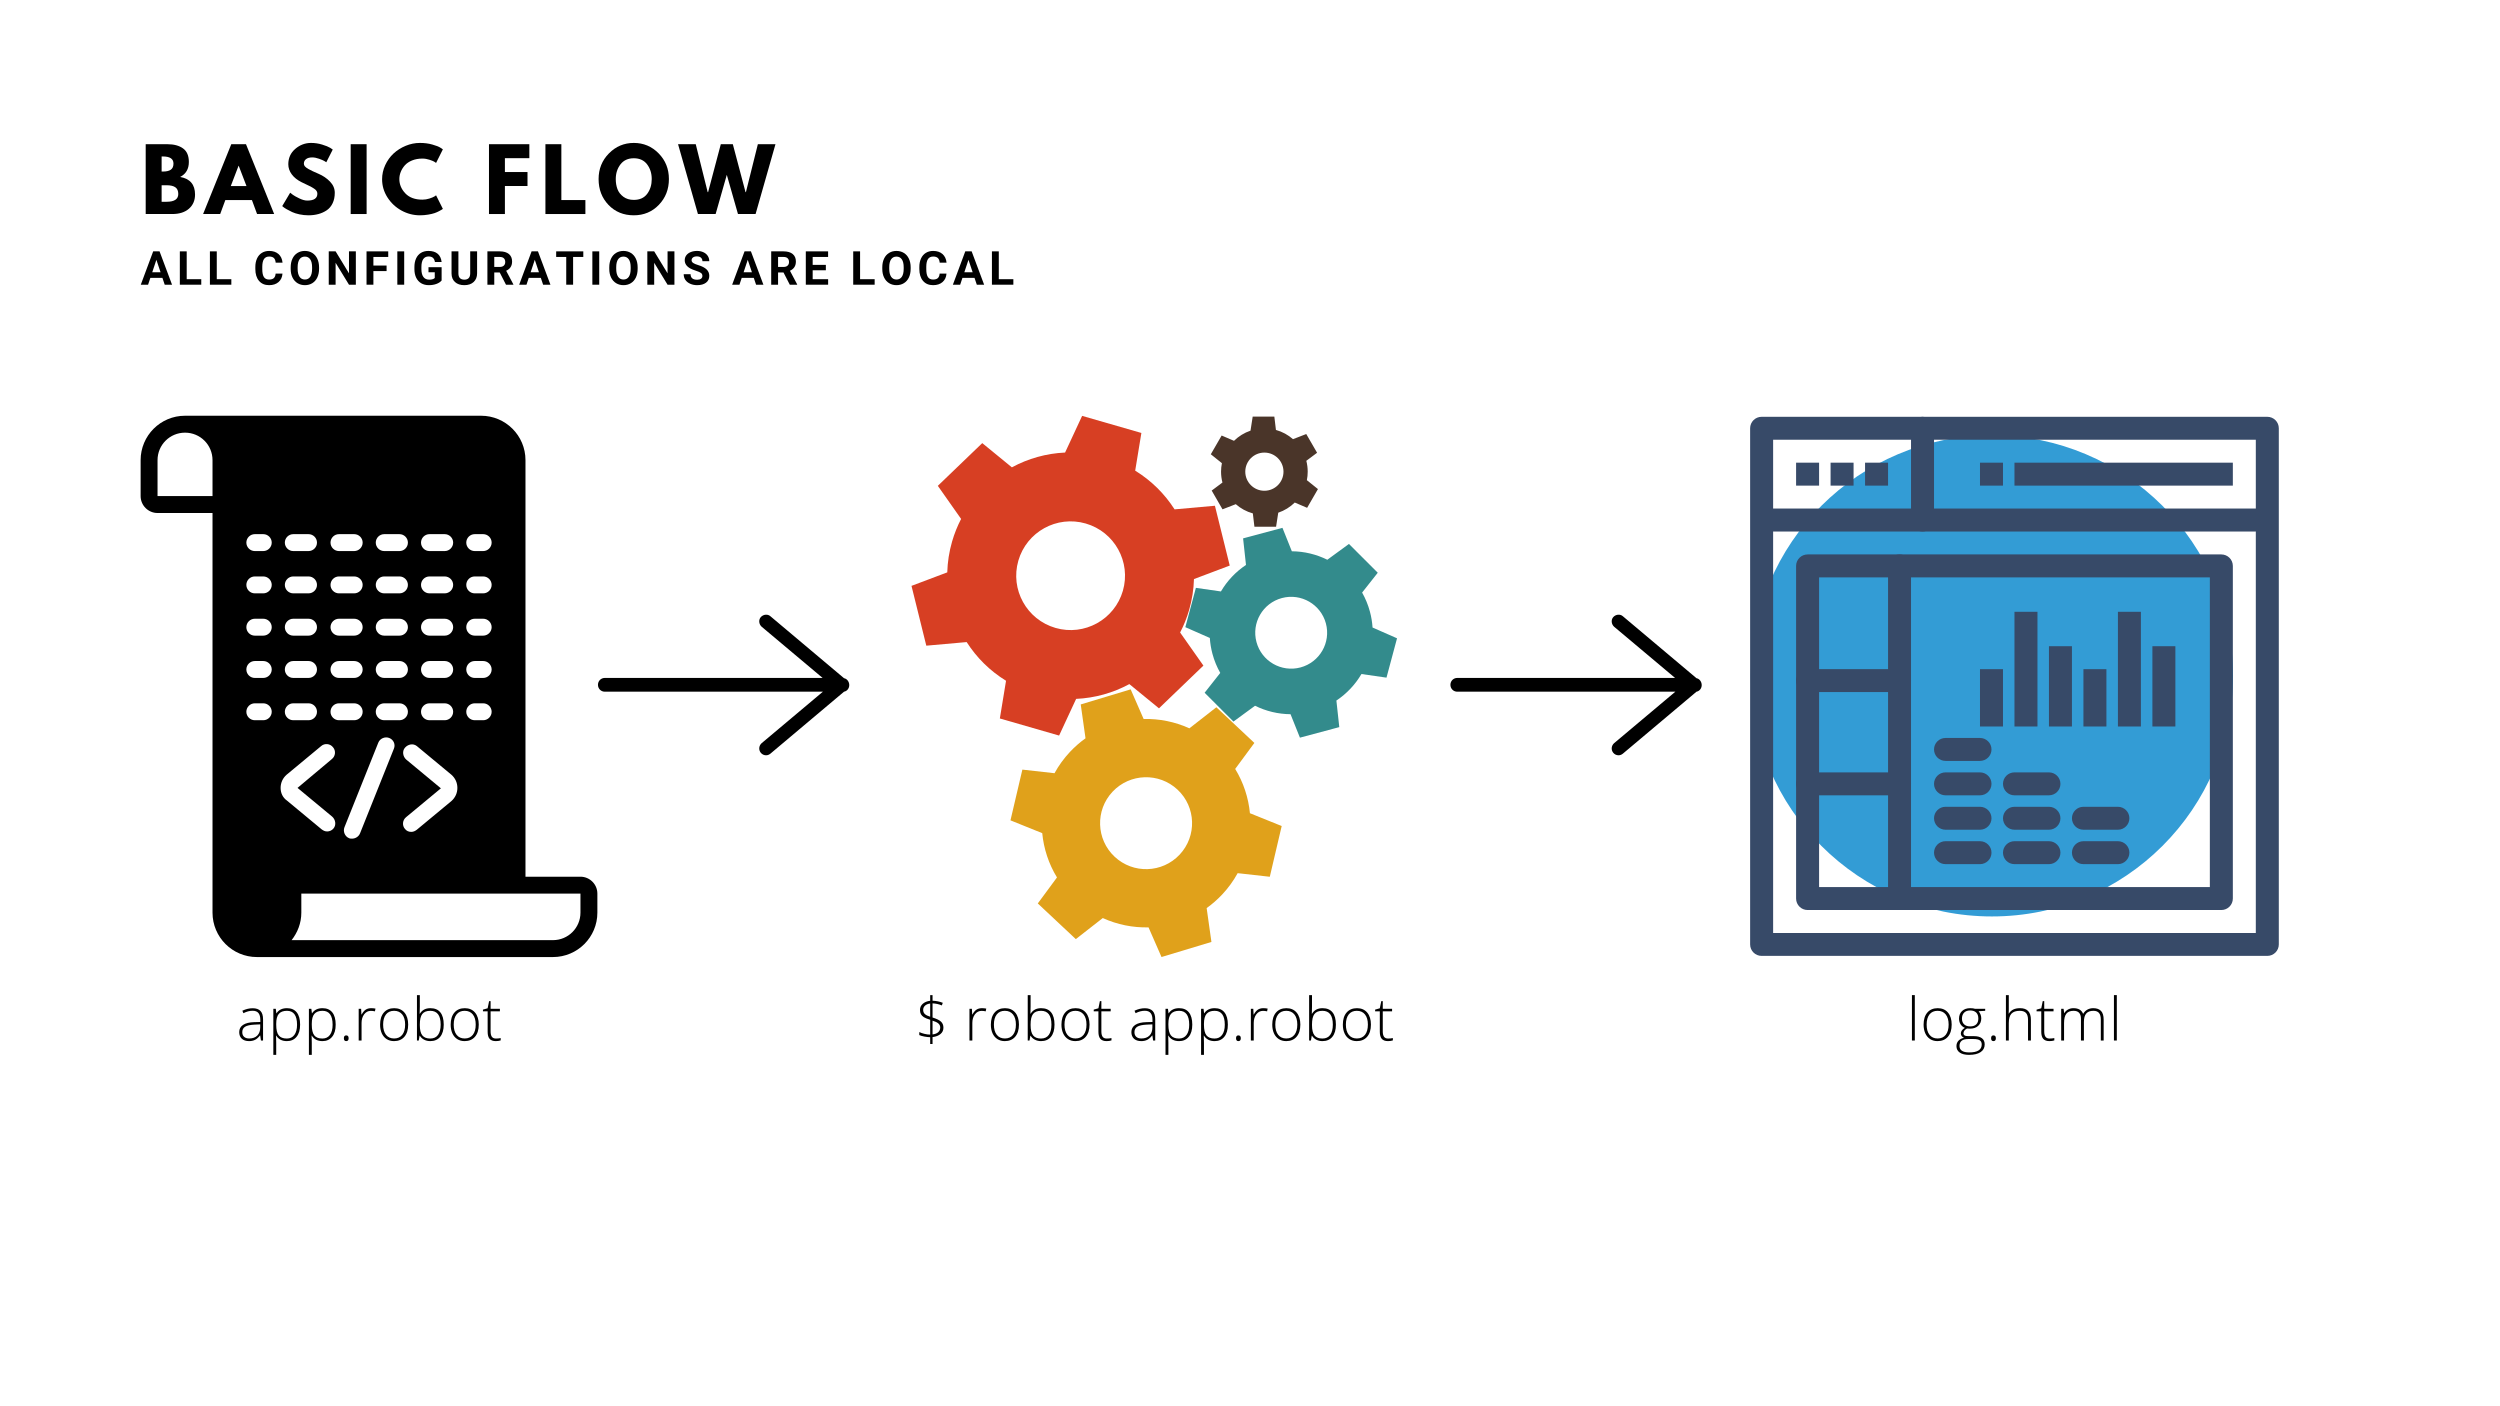 <?xml version="1.0" encoding="UTF-8"?><svg xmlns="http://www.w3.org/2000/svg" xmlns:xlink="http://www.w3.org/1999/xlink" contentScriptType="text/ecmascript" width="1440pt" zoomAndPan="magnify" contentStyleType="text/css" viewBox="0 0 1440 810" height="810pt" preserveAspectRatio="xMidYMid meet" version="1.2"><defs><g/><clipPath xml:id="clip1" id="clip1"><path d="M 81 239.465 L 344.086 239.465 L 344.086 551.266 L 81 551.266 Z M 81 239.465 "/></clipPath><clipPath xml:id="clip2" id="clip2"><path d="M 525.055 239.465 L 709 239.465 L 709 424 L 525.055 424 Z M 525.055 239.465 "/></clipPath><clipPath xml:id="clip3" id="clip3"><path d="M 682 304 L 804.746 304 L 804.746 425 L 682 425 Z M 682 304 "/></clipPath><clipPath xml:id="clip4" id="clip4"><path d="M 582 397 L 739 397 L 739 551.266 L 582 551.266 Z M 582 397 "/></clipPath><clipPath xml:id="clip5" id="clip5"><path d="M 697 239.465 L 760 239.465 L 760 304 L 697 304 Z M 697 239.465 "/></clipPath><clipPath xml:id="clip6" id="clip6"><path d="M 1008.074 250 L 1287 250 L 1287 528 L 1008.074 528 Z M 1008.074 250 "/></clipPath><clipPath xml:id="clip7" id="clip7"><path d="M 1008.074 240.078 L 1312.574 240.078 L 1312.574 550.598 L 1008.074 550.598 Z M 1008.074 240.078 "/></clipPath></defs><g xml:id="surface1" id="surface1"><rect x="0" width="1440" y="0" height="810" style="fill:rgb(100%,100%,100%);fill-opacity:1;stroke:none;"/><rect x="0" width="1440" y="0" height="810" style="fill:rgb(100%,100%,100%);fill-opacity:1;stroke:none;"/><rect x="0" width="1440" y="0" height="810" style="fill:rgb(100%,100%,100%);fill-opacity:1;stroke:none;"/><g clip-rule="nonzero" clip-path="url(#clip1)"><path style=" stroke:none;fill-rule:nonzero;fill:rgb(0%,0%,0%);fill-opacity:1;" d="M 334.344 504.98 L 302.676 504.98 L 302.676 265.043 C 302.676 250.914 291.227 239.465 277.098 239.465 L 106.578 239.465 C 92.449 239.465 81 250.914 81 265.043 L 81 285.75 C 81 291.109 85.387 295.492 90.742 295.492 L 122.41 295.492 L 122.41 525.688 C 122.41 539.812 133.859 551.262 147.988 551.262 L 318.508 551.262 C 332.637 551.262 344.086 539.812 344.086 525.688 L 344.086 514.723 C 344.086 509.363 339.703 504.98 334.344 504.98 Z M 122.41 285.75 L 90.742 285.75 L 90.742 265.043 C 90.742 256.273 97.809 249.211 106.578 249.211 C 115.348 249.211 122.41 256.273 122.41 265.043 Z M 273.441 307.672 L 278.316 307.672 C 280.992 307.672 283.188 309.863 283.188 312.543 C 283.188 315.223 280.992 317.414 278.316 317.414 L 273.441 317.414 C 270.762 317.414 268.57 315.223 268.57 312.543 C 268.57 309.863 270.762 307.672 273.441 307.672 Z M 273.441 332.031 L 278.316 332.031 C 280.992 332.031 283.188 334.223 283.188 336.902 C 283.188 339.582 280.992 341.773 278.316 341.773 L 273.441 341.773 C 270.762 341.773 268.57 339.582 268.57 336.902 C 268.57 334.223 270.762 332.031 273.441 332.031 Z M 273.441 356.391 L 278.316 356.391 C 280.992 356.391 283.188 358.582 283.188 361.262 C 283.188 363.941 280.992 366.133 278.316 366.133 L 273.441 366.133 C 270.762 366.133 268.57 363.941 268.57 361.262 C 268.57 358.582 270.762 356.391 273.441 356.391 Z M 273.441 380.75 L 278.316 380.75 C 280.992 380.75 283.188 382.941 283.188 385.621 C 283.188 388.301 280.992 390.492 278.316 390.492 L 273.441 390.492 C 270.762 390.492 268.57 388.301 268.57 385.621 C 268.57 382.941 270.762 380.75 273.441 380.75 Z M 273.441 405.109 L 278.316 405.109 C 280.992 405.109 283.188 407.301 283.188 409.98 C 283.188 412.66 280.992 414.852 278.316 414.852 L 273.441 414.852 C 270.762 414.852 268.57 412.66 268.57 409.98 C 268.57 407.301 270.762 405.109 273.441 405.109 Z M 247.379 307.672 L 256.148 307.672 C 258.828 307.672 261.02 309.863 261.02 312.543 C 261.02 315.223 258.828 317.414 256.148 317.414 L 247.379 317.414 C 244.699 317.414 242.504 315.223 242.504 312.543 C 242.504 309.863 244.699 307.672 247.379 307.672 Z M 247.379 332.031 L 256.148 332.031 C 258.828 332.031 261.02 334.223 261.02 336.902 C 261.02 339.582 258.828 341.773 256.148 341.773 L 247.379 341.773 C 244.699 341.773 242.504 339.582 242.504 336.902 C 242.504 334.223 244.699 332.031 247.379 332.031 Z M 247.379 356.391 L 256.148 356.391 C 258.828 356.391 261.02 358.582 261.02 361.262 C 261.02 363.941 258.828 366.133 256.148 366.133 L 247.379 366.133 C 244.699 366.133 242.504 363.941 242.504 361.262 C 242.504 358.582 244.699 356.391 247.379 356.391 Z M 247.379 380.75 L 256.148 380.75 C 258.828 380.75 261.02 382.941 261.02 385.621 C 261.02 388.301 258.828 390.492 256.148 390.492 L 247.379 390.492 C 244.699 390.492 242.504 388.301 242.504 385.621 C 242.504 382.941 244.699 380.75 247.379 380.75 Z M 247.379 405.109 L 256.148 405.109 C 258.828 405.109 261.02 407.301 261.02 409.98 C 261.02 412.66 258.828 414.852 256.148 414.852 L 247.379 414.852 C 244.699 414.852 242.504 412.66 242.504 409.98 C 242.504 407.301 244.699 405.109 247.379 405.109 Z M 240.07 429.711 L 260.043 446.273 C 262.238 448.223 263.453 450.902 263.453 453.828 C 263.453 456.75 262.238 459.43 260.043 461.379 L 240.07 477.941 C 239.094 478.672 238.121 479.16 236.902 479.16 C 235.441 479.16 234.223 478.672 233.25 477.453 C 231.543 475.508 231.789 472.34 233.98 470.633 L 253.953 454.07 L 233.98 437.504 C 232.031 435.801 231.543 432.633 233.25 430.684 C 234.953 428.738 237.879 428.004 240.07 429.711 Z M 221.312 307.672 L 230.082 307.672 C 232.762 307.672 234.953 309.863 234.953 312.543 C 234.953 315.223 232.762 317.414 230.082 317.414 L 221.312 317.414 C 218.633 317.414 216.441 315.223 216.441 312.543 C 216.441 309.863 218.633 307.672 221.312 307.672 Z M 221.312 332.031 L 230.082 332.031 C 232.762 332.031 234.953 334.223 234.953 336.902 C 234.953 339.582 232.762 341.773 230.082 341.773 L 221.312 341.773 C 218.633 341.773 216.441 339.582 216.441 336.902 C 216.441 334.223 218.633 332.031 221.312 332.031 Z M 221.312 356.391 L 230.082 356.391 C 232.762 356.391 234.953 358.582 234.953 361.262 C 234.953 363.941 232.762 366.133 230.082 366.133 L 221.312 366.133 C 218.633 366.133 216.441 363.941 216.441 361.262 C 216.441 358.582 218.633 356.391 221.312 356.391 Z M 221.312 380.75 L 230.082 380.75 C 232.762 380.75 234.953 382.941 234.953 385.621 C 234.953 388.301 232.762 390.492 230.082 390.492 L 221.312 390.492 C 218.633 390.492 216.441 388.301 216.441 385.621 C 216.441 382.941 218.633 380.75 221.312 380.75 Z M 221.312 405.109 L 230.082 405.109 C 232.762 405.109 234.953 407.301 234.953 409.98 C 234.953 412.66 232.762 414.852 230.082 414.852 L 221.312 414.852 C 218.633 414.852 216.441 412.66 216.441 409.98 C 216.441 407.301 218.633 405.109 221.312 405.109 Z M 226.914 431.172 L 207.426 479.891 C 206.695 481.84 204.746 483.059 202.801 483.059 C 202.312 483.059 201.582 483.059 201.094 482.812 C 198.656 481.84 197.441 478.918 198.414 476.48 L 217.902 427.762 C 218.875 425.328 221.801 424.109 224.234 425.082 C 226.672 426.059 227.891 428.738 226.914 431.172 Z M 195.246 307.672 L 204.016 307.672 C 206.695 307.672 208.891 309.863 208.891 312.543 C 208.891 315.223 206.695 317.414 204.016 317.414 L 195.246 317.414 C 192.566 317.414 190.375 315.223 190.375 312.543 C 190.375 309.863 192.566 307.672 195.246 307.672 Z M 195.246 332.031 L 204.016 332.031 C 206.695 332.031 208.891 334.223 208.891 336.902 C 208.891 339.582 206.695 341.773 204.016 341.773 L 195.246 341.773 C 192.566 341.773 190.375 339.582 190.375 336.902 C 190.375 334.223 192.566 332.031 195.246 332.031 Z M 195.246 356.391 L 204.016 356.391 C 206.695 356.391 208.891 358.582 208.891 361.262 C 208.891 363.941 206.695 366.133 204.016 366.133 L 195.246 366.133 C 192.566 366.133 190.375 363.941 190.375 361.262 C 190.375 358.582 192.566 356.391 195.246 356.391 Z M 195.246 380.75 L 204.016 380.75 C 206.695 380.75 208.891 382.941 208.891 385.621 C 208.891 388.301 206.695 390.492 204.016 390.492 L 195.246 390.492 C 192.566 390.492 190.375 388.301 190.375 385.621 C 190.375 382.941 192.566 380.75 195.246 380.75 Z M 195.246 405.109 L 204.016 405.109 C 206.695 405.109 208.891 407.301 208.891 409.98 C 208.891 412.66 206.695 414.852 204.016 414.852 L 195.246 414.852 C 192.566 414.852 190.375 412.66 190.375 409.98 C 190.375 407.301 192.566 405.109 195.246 405.109 Z M 168.938 307.672 L 177.707 307.672 C 180.387 307.672 182.582 309.863 182.582 312.543 C 182.582 315.223 180.387 317.414 177.707 317.414 L 168.938 317.414 C 166.258 317.414 164.066 315.223 164.066 312.543 C 164.066 309.863 166.258 307.672 168.938 307.672 Z M 168.938 332.031 L 177.707 332.031 C 180.387 332.031 182.582 334.223 182.582 336.902 C 182.582 339.582 180.387 341.773 177.707 341.773 L 168.938 341.773 C 166.258 341.773 164.066 339.582 164.066 336.902 C 164.066 334.223 166.258 332.031 168.938 332.031 Z M 168.938 356.391 L 177.707 356.391 C 180.387 356.391 182.582 358.582 182.582 361.262 C 182.582 363.941 180.387 366.133 177.707 366.133 L 168.938 366.133 C 166.258 366.133 164.066 363.941 164.066 361.262 C 164.066 358.582 166.258 356.391 168.938 356.391 Z M 168.938 380.75 L 177.707 380.75 C 180.387 380.75 182.582 382.941 182.582 385.621 C 182.582 388.301 180.387 390.492 177.707 390.492 L 168.938 390.492 C 166.258 390.492 164.066 388.301 164.066 385.621 C 164.066 382.941 166.258 380.75 168.938 380.75 Z M 168.938 405.109 L 177.707 405.109 C 180.387 405.109 182.582 407.301 182.582 409.98 C 182.582 412.66 180.387 414.852 177.707 414.852 L 168.938 414.852 C 166.258 414.852 164.066 412.66 164.066 409.98 C 164.066 407.301 166.258 405.109 168.938 405.109 Z M 151.645 414.852 L 146.773 414.852 C 144.094 414.852 141.898 412.66 141.898 409.98 C 141.898 407.301 144.094 405.109 146.773 405.109 L 151.645 405.109 C 154.324 405.109 156.516 407.301 156.516 409.98 C 156.516 412.66 154.324 414.852 151.645 414.852 Z M 151.645 390.492 L 146.773 390.492 C 144.094 390.492 141.898 388.301 141.898 385.621 C 141.898 382.941 144.094 380.75 146.773 380.75 L 151.645 380.75 C 154.324 380.75 156.516 382.941 156.516 385.621 C 156.516 388.301 154.324 390.492 151.645 390.492 Z M 151.645 366.133 L 146.773 366.133 C 144.094 366.133 141.898 363.941 141.898 361.262 C 141.898 358.582 144.094 356.391 146.773 356.391 L 151.645 356.391 C 154.324 356.391 156.516 358.582 156.516 361.262 C 156.516 363.941 154.324 366.133 151.645 366.133 Z M 151.645 341.773 L 146.773 341.773 C 144.094 341.773 141.898 339.582 141.898 336.902 C 141.898 334.223 144.094 332.031 146.773 332.031 L 151.645 332.031 C 154.324 332.031 156.516 334.223 156.516 336.902 C 156.516 339.582 154.324 341.773 151.645 341.773 Z M 151.645 317.414 L 146.773 317.414 C 144.094 317.414 141.898 315.223 141.898 312.543 C 141.898 309.863 144.094 307.672 146.773 307.672 L 151.645 307.672 C 154.324 307.672 156.516 309.863 156.516 312.543 C 156.516 315.223 154.324 317.414 151.645 317.414 Z M 161.633 453.828 C 161.633 450.902 162.848 448.223 165.043 446.273 L 185.016 429.711 C 186.965 428.004 190.133 428.25 191.836 430.441 C 193.543 432.391 193.297 435.559 191.105 437.262 L 171.375 453.828 L 191.352 470.391 C 193.297 472.094 193.785 475.262 192.082 477.211 C 191.105 478.43 189.645 478.918 188.426 478.918 C 187.207 478.918 186.234 478.43 185.262 477.699 L 165.285 461.133 C 162.848 459.43 161.633 456.75 161.633 453.828 Z M 334.344 525.688 C 334.344 534.453 327.277 541.52 318.508 541.52 L 167.965 541.52 C 171.375 537.133 173.566 531.773 173.566 525.688 L 173.566 514.723 L 334.344 514.723 Z M 334.344 525.688 "/></g><g clip-rule="nonzero" clip-path="url(#clip2)"><path style=" stroke:none;fill-rule:nonzero;fill:rgb(84.309%,24.709%,13.73%);fill-opacity:1;" d="M 607.984 361.691 C 591.359 356.898 581.77 339.543 586.57 322.93 C 591.367 306.32 608.734 296.738 625.363 301.535 C 641.992 306.328 651.578 323.684 646.781 340.297 C 641.98 356.906 624.609 366.488 607.984 361.691 Z M 679.75 364.324 C 681.867 360.238 683.621 355.891 684.945 351.301 C 686.652 345.383 687.559 339.43 687.723 333.543 L 708.328 325.77 L 699.793 291.312 L 676.551 293.391 C 670.852 284.469 663.156 276.797 653.871 271.105 L 657.434 249.383 L 623.305 239.543 L 613.488 260.668 C 602.645 261.152 592.18 264.133 582.84 269.188 L 565.781 255.23 L 540.184 279.84 L 553.594 298.902 C 551.48 302.988 549.73 307.336 548.402 311.922 C 546.695 317.844 545.789 323.797 545.625 329.684 L 525.02 337.457 L 533.551 371.91 L 556.797 369.836 C 562.496 378.754 570.191 386.43 579.477 392.121 L 575.91 413.84 L 610.043 423.684 L 619.855 402.555 C 630.703 402.07 641.168 399.094 650.504 394.039 L 667.566 407.996 L 693.164 383.387 L 679.75 364.324 "/></g><g clip-rule="nonzero" clip-path="url(#clip3)"><path style=" stroke:none;fill-rule:nonzero;fill:rgb(20%,54.509%,54.9%);fill-opacity:1;" d="M 749.082 384.445 C 738.039 387.402 726.684 380.852 723.727 369.816 C 720.766 358.781 727.32 347.434 738.363 344.477 C 749.41 341.52 760.762 348.07 763.723 359.105 C 766.684 370.141 760.129 381.484 749.082 384.445 Z M 790.59 361.453 C 790.391 358.422 789.898 355.363 789.078 352.316 C 788.023 348.387 786.5 344.707 784.582 341.32 L 793.59 329.895 L 776.988 313.309 L 764.543 322.414 C 758.273 319.309 751.297 317.59 744.102 317.539 L 738.695 304.031 L 716.02 310.105 L 717.688 325.406 C 711.715 329.375 706.809 334.633 703.254 340.676 L 688.832 338.598 L 682.758 361.254 L 696.859 367.465 C 697.055 370.5 697.551 373.555 698.367 376.605 C 699.422 380.535 700.949 384.215 702.867 387.598 L 693.863 399.023 L 710.461 415.613 L 722.906 406.512 C 729.176 409.613 736.152 411.332 743.348 411.383 L 748.754 424.891 L 771.426 418.82 L 769.762 403.516 C 775.734 399.543 780.641 394.289 784.195 388.242 L 798.617 390.324 L 804.691 367.664 L 790.59 361.453 "/></g><g clip-rule="nonzero" clip-path="url(#clip4)"><path style=" stroke:none;fill-rule:nonzero;fill:rgb(87.839%,63.139%,10.59%);fill-opacity:1;" d="M 642.012 493.461 C 631.34 483.453 630.809 466.699 640.82 456.035 C 650.836 445.375 667.605 444.848 678.277 454.852 C 688.949 464.855 689.477 481.613 679.465 492.277 C 669.449 502.938 652.68 503.469 642.012 493.461 Z M 695.031 523.051 C 698.199 520.789 701.191 518.188 703.957 515.246 C 707.527 511.449 710.5 507.309 712.891 502.941 L 731.402 505.016 L 738.254 475.793 L 719.957 468.41 C 719.102 459.504 716.266 450.766 711.465 442.906 L 722.52 427.926 L 700.617 407.383 L 685.086 419.516 C 676.734 415.707 667.703 413.926 658.727 414.137 L 651.262 397.066 L 622.504 405.75 L 625.254 425.262 C 622.09 427.523 619.094 430.125 616.328 433.066 C 612.762 436.863 609.785 441.004 607.395 445.371 L 588.883 443.297 L 582.031 472.52 L 600.332 479.902 C 601.184 488.809 604.02 497.547 608.82 505.402 L 597.766 520.387 L 619.668 540.93 L 635.199 528.797 C 643.551 532.605 652.582 534.387 661.559 534.172 L 669.027 551.246 L 697.781 542.562 L 695.031 523.051 "/></g><g clip-rule="nonzero" clip-path="url(#clip5)"><path style=" stroke:none;fill-rule:nonzero;fill:rgb(29.019%,20.779%,16.08%);fill-opacity:1;" d="M 728.285 282.68 C 722.207 282.68 717.281 277.758 717.281 271.684 C 717.281 265.613 722.207 260.691 728.285 260.691 C 734.359 260.691 739.289 265.613 739.289 271.684 C 739.289 277.758 734.359 282.68 728.285 282.68 Z M 752.754 276.582 C 753.07 275 753.238 273.363 753.238 271.684 C 753.238 269.523 752.961 267.422 752.445 265.422 L 758.641 260.793 L 752.402 250 L 744.762 252.961 C 741.969 250.508 738.625 248.664 734.938 247.648 L 734.023 239.977 L 721.547 239.977 L 720.293 248.055 C 716.684 249.277 713.441 251.301 710.785 253.91 L 703.668 250.863 L 697.43 261.656 L 703.812 266.785 C 703.5 268.371 703.328 270.008 703.328 271.684 C 703.328 273.844 703.609 275.945 704.125 277.945 L 697.93 282.574 L 704.168 293.371 L 711.809 290.406 C 714.598 292.863 717.945 294.703 721.633 295.719 L 722.547 303.395 L 735.023 303.395 L 736.273 295.312 C 739.887 294.09 743.125 292.07 745.785 289.457 L 752.902 292.504 L 759.137 281.711 L 752.754 276.582 "/></g><g clip-rule="nonzero" clip-path="url(#clip6)"><path style=" stroke:none;fill-rule:evenodd;fill:rgb(20%,61.179%,83.53%);fill-opacity:1;" d="M 1147.355 250.707 C 1224.039 250.707 1286.215 312.758 1286.215 389.293 C 1286.215 465.836 1224.039 527.875 1147.355 527.875 C 1070.664 527.875 1008.488 465.836 1008.488 389.293 C 1008.488 312.758 1070.664 250.707 1147.355 250.707 "/></g><path style=" stroke:none;fill-rule:nonzero;fill:rgb(21.57%,29.019%,40.779%);fill-opacity:1;" d="M 1021.32 292.926 C 1017.66 292.926 1014.691 295.891 1014.691 299.543 C 1014.691 303.184 1017.66 306.145 1021.32 306.145 L 1299.348 306.145 C 1303.008 306.145 1305.965 303.184 1305.965 299.543 C 1305.965 295.891 1303.008 292.926 1299.348 292.926 L 1021.32 292.926 "/><path style=" stroke:none;fill-rule:evenodd;fill:rgb(21.57%,29.019%,40.779%);fill-opacity:1;" d="M 1034.551 279.719 L 1047.797 279.719 L 1047.797 266.5 L 1034.551 266.5 L 1034.551 279.719 "/><path style=" stroke:none;fill-rule:evenodd;fill:rgb(21.57%,29.019%,40.779%);fill-opacity:1;" d="M 1054.414 279.719 L 1067.656 279.719 L 1067.656 266.5 L 1054.414 266.5 L 1054.414 279.719 "/><path style=" stroke:none;fill-rule:evenodd;fill:rgb(21.57%,29.019%,40.779%);fill-opacity:1;" d="M 1074.273 279.719 L 1087.52 279.719 L 1087.52 266.5 L 1074.273 266.5 L 1074.273 279.719 "/><path style=" stroke:none;fill-rule:evenodd;fill:rgb(21.57%,29.019%,40.779%);fill-opacity:1;" d="M 1140.473 418.461 L 1153.719 418.461 L 1153.719 385.434 L 1140.473 385.434 L 1140.473 418.461 "/><path style=" stroke:none;fill-rule:evenodd;fill:rgb(21.57%,29.019%,40.779%);fill-opacity:1;" d="M 1160.332 418.461 L 1173.578 418.461 L 1173.578 352.391 L 1160.332 352.391 L 1160.332 418.461 "/><path style=" stroke:none;fill-rule:evenodd;fill:rgb(21.57%,29.019%,40.779%);fill-opacity:1;" d="M 1180.195 418.461 L 1193.438 418.461 L 1193.438 372.215 L 1180.195 372.215 L 1180.195 418.461 "/><path style=" stroke:none;fill-rule:evenodd;fill:rgb(21.57%,29.019%,40.779%);fill-opacity:1;" d="M 1200.055 418.461 L 1213.289 418.461 L 1213.289 385.434 L 1200.055 385.434 L 1200.055 418.461 "/><path style=" stroke:none;fill-rule:evenodd;fill:rgb(21.57%,29.019%,40.779%);fill-opacity:1;" d="M 1219.918 418.461 L 1233.16 418.461 L 1233.16 352.391 L 1219.918 352.391 L 1219.918 418.461 "/><path style=" stroke:none;fill-rule:evenodd;fill:rgb(21.57%,29.019%,40.779%);fill-opacity:1;" d="M 1239.777 418.461 L 1253.012 418.461 L 1253.012 372.215 L 1239.777 372.215 L 1239.777 418.461 "/><path style=" stroke:none;fill-rule:evenodd;fill:rgb(21.57%,29.019%,40.779%);fill-opacity:1;" d="M 1140.473 279.719 L 1153.719 279.719 L 1153.719 266.5 L 1140.473 266.5 L 1140.473 279.719 "/><path style=" stroke:none;fill-rule:evenodd;fill:rgb(21.57%,29.019%,40.779%);fill-opacity:1;" d="M 1160.332 279.719 L 1286.117 279.719 L 1286.117 266.5 L 1160.332 266.5 L 1160.332 279.719 "/><g clip-rule="nonzero" clip-path="url(#clip7)"><path style=" stroke:none;fill-rule:nonzero;fill:rgb(21.57%,29.019%,40.779%);fill-opacity:1;" d="M 1021.32 537.391 L 1299.348 537.391 L 1299.348 253.293 L 1021.32 253.293 Z M 1305.977 550.598 L 1014.691 550.598 C 1011.043 550.598 1008.074 547.637 1008.074 543.996 L 1008.074 246.68 C 1008.074 243.039 1011.043 240.078 1014.691 240.078 L 1305.977 240.078 C 1309.625 240.078 1312.594 243.039 1312.594 246.68 L 1312.594 543.996 C 1312.594 547.637 1309.625 550.598 1305.977 550.598 "/></g><path style=" stroke:none;fill-rule:nonzero;fill:rgb(21.57%,29.019%,40.779%);fill-opacity:1;" d="M 1047.797 510.957 L 1272.871 510.957 L 1272.871 332.57 L 1047.797 332.57 Z M 1279.488 524.176 L 1041.18 524.176 C 1037.52 524.176 1034.551 521.211 1034.551 517.559 L 1034.551 325.969 C 1034.551 322.316 1037.52 319.352 1041.18 319.352 L 1279.488 319.352 C 1283.148 319.352 1286.117 322.316 1286.117 325.969 L 1286.117 517.559 C 1286.117 521.211 1283.148 524.176 1279.488 524.176 "/><path style=" stroke:none;fill-rule:nonzero;fill:rgb(21.57%,29.019%,40.779%);fill-opacity:1;" d="M 1113.996 246.68 C 1113.996 243.039 1111.027 240.078 1107.379 240.078 C 1103.719 240.078 1100.75 243.039 1100.75 246.68 L 1100.75 299.543 C 1100.75 303.184 1103.719 306.145 1107.379 306.145 C 1111.027 306.145 1113.996 303.184 1113.996 299.543 L 1113.996 246.68 "/><path style=" stroke:none;fill-rule:nonzero;fill:rgb(21.57%,29.019%,40.779%);fill-opacity:1;" d="M 1100.75 325.969 C 1100.75 322.316 1097.793 319.352 1094.133 319.352 C 1090.477 319.352 1087.52 322.316 1087.52 325.969 L 1087.52 517.57 C 1087.52 521.211 1090.477 524.176 1094.133 524.176 C 1097.793 524.176 1100.75 521.211 1100.75 517.57 L 1100.75 325.969 "/><path style=" stroke:none;fill-rule:nonzero;fill:rgb(21.57%,29.019%,40.779%);fill-opacity:1;" d="M 1041.18 444.887 C 1037.52 444.887 1034.551 447.848 1034.551 451.492 C 1034.551 455.145 1037.52 458.105 1041.18 458.105 L 1094.133 458.105 C 1097.793 458.105 1100.75 455.145 1100.75 451.492 C 1100.75 447.848 1097.793 444.887 1094.133 444.887 L 1041.18 444.887 "/><path style=" stroke:none;fill-rule:nonzero;fill:rgb(21.57%,29.019%,40.779%);fill-opacity:1;" d="M 1041.18 385.422 C 1037.52 385.422 1034.551 388.383 1034.551 392.035 C 1034.551 395.68 1037.52 398.641 1041.18 398.641 L 1094.133 398.641 C 1097.793 398.641 1100.75 395.68 1100.75 392.035 C 1100.75 388.383 1097.793 385.422 1094.133 385.422 L 1041.18 385.422 "/><path style=" stroke:none;fill-rule:nonzero;fill:rgb(21.57%,29.019%,40.779%);fill-opacity:1;" d="M 1120.613 444.887 C 1116.961 444.887 1113.996 447.848 1113.996 451.492 C 1113.996 455.145 1116.961 458.105 1120.613 458.105 L 1140.473 458.105 C 1144.133 458.105 1147.102 455.145 1147.102 451.492 C 1147.102 447.848 1144.133 444.887 1140.473 444.887 L 1120.613 444.887 "/><path style=" stroke:none;fill-rule:nonzero;fill:rgb(21.57%,29.019%,40.779%);fill-opacity:1;" d="M 1120.613 425.066 C 1116.961 425.066 1113.996 428.027 1113.996 431.68 C 1113.996 435.32 1116.961 438.281 1120.613 438.281 L 1140.473 438.281 C 1144.133 438.281 1147.102 435.32 1147.102 431.68 C 1147.102 428.027 1144.133 425.066 1140.473 425.066 L 1120.613 425.066 "/><path style=" stroke:none;fill-rule:nonzero;fill:rgb(21.57%,29.019%,40.779%);fill-opacity:1;" d="M 1120.613 464.707 C 1116.961 464.707 1113.996 467.672 1113.996 471.312 C 1113.996 474.965 1116.961 477.926 1120.613 477.926 L 1140.473 477.926 C 1144.133 477.926 1147.102 474.965 1147.102 471.312 C 1147.102 467.672 1144.133 464.707 1140.473 464.707 L 1120.613 464.707 "/><path style=" stroke:none;fill-rule:nonzero;fill:rgb(21.57%,29.019%,40.779%);fill-opacity:1;" d="M 1120.613 484.531 C 1116.961 484.531 1113.996 487.492 1113.996 491.133 C 1113.996 494.785 1116.961 497.75 1120.613 497.75 L 1140.473 497.75 C 1144.133 497.75 1147.102 494.785 1147.102 491.133 C 1147.102 487.492 1144.133 484.531 1140.473 484.531 L 1120.613 484.531 "/><path style=" stroke:none;fill-rule:nonzero;fill:rgb(21.57%,29.019%,40.779%);fill-opacity:1;" d="M 1160.332 444.887 C 1156.676 444.887 1153.719 447.848 1153.719 451.492 C 1153.719 455.145 1156.676 458.105 1160.332 458.105 L 1180.195 458.105 C 1183.844 458.105 1186.812 455.145 1186.812 451.492 C 1186.812 447.848 1183.844 444.887 1180.195 444.887 L 1160.332 444.887 "/><path style=" stroke:none;fill-rule:nonzero;fill:rgb(21.57%,29.019%,40.779%);fill-opacity:1;" d="M 1160.332 464.707 C 1156.676 464.707 1153.719 467.672 1153.719 471.312 C 1153.719 474.965 1156.676 477.926 1160.332 477.926 L 1180.195 477.926 C 1183.844 477.926 1186.812 474.965 1186.812 471.312 C 1186.812 467.672 1183.844 464.707 1180.195 464.707 L 1160.332 464.707 "/><path style=" stroke:none;fill-rule:nonzero;fill:rgb(21.57%,29.019%,40.779%);fill-opacity:1;" d="M 1160.332 484.531 C 1156.676 484.531 1153.719 487.492 1153.719 491.133 C 1153.719 494.785 1156.676 497.75 1160.332 497.75 L 1180.195 497.75 C 1183.844 497.75 1186.812 494.785 1186.812 491.133 C 1186.812 487.492 1183.844 484.531 1180.195 484.531 L 1160.332 484.531 "/><path style=" stroke:none;fill-rule:nonzero;fill:rgb(21.57%,29.019%,40.779%);fill-opacity:1;" d="M 1200.055 464.707 C 1196.406 464.707 1193.438 467.672 1193.438 471.312 C 1193.438 474.965 1196.406 477.926 1200.055 477.926 L 1219.918 477.926 C 1223.566 477.926 1226.531 474.965 1226.531 471.312 C 1226.531 467.672 1223.566 464.707 1219.918 464.707 L 1200.055 464.707 "/><path style=" stroke:none;fill-rule:nonzero;fill:rgb(21.57%,29.019%,40.779%);fill-opacity:1;" d="M 1200.055 484.531 C 1196.406 484.531 1193.438 487.492 1193.438 491.133 C 1193.438 494.785 1196.406 497.75 1200.055 497.75 L 1219.918 497.75 C 1223.566 497.75 1226.531 494.785 1226.531 491.133 C 1226.531 487.492 1223.566 484.531 1219.918 484.531 L 1200.055 484.531 "/><path style=" stroke:none;fill-rule:nonzero;fill:rgb(0%,0%,0%);fill-opacity:1;" d="M 486.164 390.645 L 443.77 354.969 C 442.188 353.539 439.656 353.859 438.234 355.441 C 436.809 357.027 437.125 359.566 438.707 360.992 L 473.824 390.488 L 348.379 390.488 C 346.164 390.488 344.426 392.23 344.426 394.453 C 344.426 396.672 346.164 398.418 348.379 398.418 L 473.984 398.418 L 438.707 428.07 C 437.125 429.496 436.809 431.875 438.234 433.617 C 439.023 434.57 440.133 435.047 441.238 435.047 C 442.188 435.047 442.977 434.73 443.77 434.094 L 486.164 398.418 C 487.906 398.098 489.172 396.512 489.172 394.609 C 489.172 392.707 487.906 390.965 486.164 390.645 Z M 486.164 390.645 "/><path style=" stroke:none;fill-rule:nonzero;fill:rgb(0%,0%,0%);fill-opacity:1;" d="M 977.18 390.645 L 934.785 354.969 C 933.203 353.539 930.672 353.859 929.246 355.441 C 927.824 357.027 928.141 359.566 929.723 360.992 L 964.84 390.488 L 839.395 390.488 C 837.18 390.488 835.441 392.23 835.441 394.453 C 835.441 396.672 837.18 398.418 839.395 398.418 L 965 398.418 L 929.723 428.07 C 928.141 429.496 927.824 431.875 929.246 433.617 C 930.039 434.57 931.145 435.047 932.254 435.047 C 933.203 435.047 933.992 434.73 934.785 434.094 L 977.18 398.418 C 978.918 398.098 980.184 396.512 980.184 394.609 C 980.184 392.707 978.918 390.965 977.18 390.645 Z M 977.18 390.645 "/><g style="fill:rgb(0%,0%,0%);fill-opacity:1;"><g transform="translate(136.145, 599.337)"><path style="stroke:none;" d="M 14.156 0 L 13.734 -2.891 L 13.594 -2.891 C 12.676 -1.711 11.734 -0.879 10.766 -0.391 C 9.797 0.098 8.648 0.344 7.328 0.344 C 5.535 0.344 4.141 -0.113 3.141 -1.031 C 2.141 -1.957 1.641 -3.234 1.641 -4.859 C 1.641 -6.641 2.379 -8.02 3.859 -9 C 5.348 -9.988 7.5 -10.516 10.312 -10.578 L 13.797 -10.672 L 13.797 -11.891 C 13.797 -13.617 13.441 -14.926 12.734 -15.812 C 12.035 -16.695 10.898 -17.141 9.328 -17.141 C 7.641 -17.141 5.883 -16.672 4.062 -15.734 L 3.453 -17.172 C 5.453 -18.117 7.43 -18.594 9.391 -18.594 C 11.398 -18.594 12.898 -18.07 13.891 -17.031 C 14.879 -15.988 15.375 -14.363 15.375 -12.156 L 15.375 0 Z M 7.422 -1.172 C 9.379 -1.172 10.922 -1.727 12.047 -2.844 C 13.172 -3.957 13.734 -5.508 13.734 -7.5 L 13.734 -9.297 L 10.531 -9.156 C 7.969 -9.031 6.141 -8.629 5.047 -7.953 C 3.953 -7.273 3.406 -6.223 3.406 -4.797 C 3.406 -3.648 3.754 -2.758 4.453 -2.125 C 5.16 -1.488 6.148 -1.172 7.422 -1.172 Z M 7.422 -1.172 "/></g></g><g style="fill:rgb(0%,0%,0%);fill-opacity:1;"><g transform="translate(154.38, 599.337)"><path style="stroke:none;" d="M 10.875 0.344 C 8.062 0.344 6.008 -0.711 4.719 -2.828 L 4.609 -2.828 L 4.656 -1.406 C 4.695 -0.582 4.719 0.32 4.719 1.312 L 4.719 8.266 L 3.062 8.266 L 3.062 -18.266 L 4.469 -18.266 L 4.797 -15.672 L 4.891 -15.672 C 6.148 -17.641 8.156 -18.625 10.906 -18.625 C 13.375 -18.625 15.254 -17.812 16.547 -16.188 C 17.836 -14.57 18.484 -12.219 18.484 -9.125 C 18.484 -6.125 17.801 -3.797 16.438 -2.141 C 15.082 -0.484 13.227 0.344 10.875 0.344 Z M 10.844 -1.141 C 12.707 -1.141 14.148 -1.832 15.172 -3.219 C 16.203 -4.613 16.719 -6.562 16.719 -9.062 C 16.719 -14.426 14.781 -17.109 10.906 -17.109 C 8.781 -17.109 7.219 -16.52 6.219 -15.344 C 5.219 -14.176 4.719 -12.27 4.719 -9.625 L 4.719 -9.094 C 4.719 -6.238 5.195 -4.195 6.156 -2.969 C 7.113 -1.75 8.676 -1.141 10.844 -1.141 Z M 10.844 -1.141 "/></g></g><g style="fill:rgb(0%,0%,0%);fill-opacity:1;"><g transform="translate(174.867, 599.337)"><path style="stroke:none;" d="M 10.875 0.344 C 8.062 0.344 6.008 -0.711 4.719 -2.828 L 4.609 -2.828 L 4.656 -1.406 C 4.695 -0.582 4.719 0.32 4.719 1.312 L 4.719 8.266 L 3.062 8.266 L 3.062 -18.266 L 4.469 -18.266 L 4.797 -15.672 L 4.891 -15.672 C 6.148 -17.641 8.156 -18.625 10.906 -18.625 C 13.375 -18.625 15.254 -17.812 16.547 -16.188 C 17.836 -14.57 18.484 -12.219 18.484 -9.125 C 18.484 -6.125 17.801 -3.797 16.438 -2.141 C 15.082 -0.484 13.227 0.344 10.875 0.344 Z M 10.844 -1.141 C 12.707 -1.141 14.148 -1.832 15.172 -3.219 C 16.203 -4.613 16.719 -6.562 16.719 -9.062 C 16.719 -14.426 14.781 -17.109 10.906 -17.109 C 8.781 -17.109 7.219 -16.52 6.219 -15.344 C 5.219 -14.176 4.719 -12.27 4.719 -9.625 L 4.719 -9.094 C 4.719 -6.238 5.195 -4.195 6.156 -2.969 C 7.113 -1.75 8.676 -1.141 10.844 -1.141 Z M 10.844 -1.141 "/></g></g><g style="fill:rgb(0%,0%,0%);fill-opacity:1;"><g transform="translate(195.355, 599.337)"><path style="stroke:none;" d="M 2.719 -1.312 C 2.719 -2.406 3.164 -2.953 4.062 -2.953 C 4.988 -2.953 5.453 -2.406 5.453 -1.312 C 5.453 -0.207 4.988 0.344 4.062 0.344 C 3.164 0.344 2.719 -0.207 2.719 -1.312 Z M 2.719 -1.312 "/></g></g><g style="fill:rgb(0%,0%,0%);fill-opacity:1;"><g transform="translate(203.54, 599.337)"><path style="stroke:none;" d="M 10.25 -18.625 C 11.02 -18.625 11.848 -18.547 12.734 -18.391 L 12.422 -16.797 C 11.66 -16.984 10.867 -17.078 10.047 -17.078 C 8.492 -17.078 7.219 -16.414 6.219 -15.094 C 5.219 -13.77 4.719 -12.098 4.719 -10.078 L 4.719 0 L 3.062 0 L 3.062 -18.266 L 4.469 -18.266 L 4.641 -14.969 L 4.75 -14.969 C 5.5 -16.32 6.301 -17.27 7.156 -17.812 C 8.008 -18.352 9.039 -18.625 10.25 -18.625 Z M 10.25 -18.625 "/></g></g><g style="fill:rgb(0%,0%,0%);fill-opacity:1;"><g transform="translate(216.935, 599.337)"><path style="stroke:none;" d="M 18.172 -9.156 C 18.172 -6.176 17.445 -3.848 16 -2.172 C 14.551 -0.492 12.555 0.344 10.016 0.344 C 8.41 0.344 7 -0.039 5.781 -0.812 C 4.562 -1.594 3.625 -2.703 2.969 -4.141 C 2.32 -5.586 2 -7.258 2 -9.156 C 2 -12.133 2.723 -14.457 4.172 -16.125 C 5.617 -17.789 7.602 -18.625 10.125 -18.625 C 12.633 -18.625 14.602 -17.781 16.031 -16.094 C 17.457 -14.406 18.172 -12.094 18.172 -9.156 Z M 3.75 -9.156 C 3.75 -6.645 4.301 -4.688 5.406 -3.281 C 6.508 -1.875 8.066 -1.172 10.078 -1.172 C 12.098 -1.172 13.66 -1.875 14.766 -3.281 C 15.867 -4.688 16.422 -6.645 16.422 -9.156 C 16.422 -11.676 15.863 -13.629 14.75 -15.016 C 13.633 -16.41 12.066 -17.109 10.047 -17.109 C 8.035 -17.109 6.484 -16.414 5.391 -15.031 C 4.297 -13.645 3.75 -11.688 3.75 -9.156 Z M 3.75 -9.156 "/></g></g><g style="fill:rgb(0%,0%,0%);fill-opacity:1;"><g transform="translate(237.102, 599.337)"><path style="stroke:none;" d="M 10.781 -18.625 C 13.332 -18.625 15.254 -17.816 16.547 -16.203 C 17.836 -14.598 18.484 -12.25 18.484 -9.156 C 18.484 -6.125 17.801 -3.781 16.438 -2.125 C 15.082 -0.477 13.172 0.344 10.703 0.344 C 9.398 0.344 8.227 0.07 7.188 -0.469 C 6.145 -1.008 5.32 -1.77 4.719 -2.75 L 4.578 -2.75 L 4.094 0 L 3.062 0 L 3.062 -26.156 L 4.719 -26.156 L 4.719 -19.578 C 4.719 -18.598 4.695 -17.691 4.656 -16.859 L 4.609 -15.422 L 4.719 -15.422 C 5.414 -16.523 6.254 -17.332 7.234 -17.844 C 8.211 -18.363 9.395 -18.625 10.781 -18.625 Z M 10.734 -17.109 C 8.586 -17.109 7.047 -16.488 6.109 -15.25 C 5.18 -14.02 4.719 -11.988 4.719 -9.156 L 4.719 -8.875 C 4.719 -6.113 5.203 -4.133 6.172 -2.938 C 7.141 -1.738 8.648 -1.141 10.703 -1.141 C 12.703 -1.141 14.203 -1.836 15.203 -3.234 C 16.211 -4.629 16.719 -6.613 16.719 -9.188 C 16.719 -14.469 14.723 -17.109 10.734 -17.109 Z M 10.734 -17.109 "/></g></g><g style="fill:rgb(0%,0%,0%);fill-opacity:1;"><g transform="translate(257.59, 599.337)"><path style="stroke:none;" d="M 18.172 -9.156 C 18.172 -6.176 17.445 -3.848 16 -2.172 C 14.551 -0.492 12.555 0.344 10.016 0.344 C 8.41 0.344 7 -0.039 5.781 -0.812 C 4.562 -1.594 3.625 -2.703 2.969 -4.141 C 2.32 -5.586 2 -7.258 2 -9.156 C 2 -12.133 2.723 -14.457 4.172 -16.125 C 5.617 -17.789 7.602 -18.625 10.125 -18.625 C 12.633 -18.625 14.602 -17.781 16.031 -16.094 C 17.457 -14.406 18.172 -12.094 18.172 -9.156 Z M 3.75 -9.156 C 3.75 -6.645 4.301 -4.688 5.406 -3.281 C 6.508 -1.875 8.066 -1.172 10.078 -1.172 C 12.098 -1.172 13.66 -1.875 14.766 -3.281 C 15.867 -4.688 16.422 -6.645 16.422 -9.156 C 16.422 -11.676 15.863 -13.629 14.75 -15.016 C 13.633 -16.41 12.066 -17.109 10.047 -17.109 C 8.035 -17.109 6.484 -16.414 5.391 -15.031 C 4.297 -13.645 3.75 -11.688 3.75 -9.156 Z M 3.75 -9.156 "/></g></g><g style="fill:rgb(0%,0%,0%);fill-opacity:1;"><g transform="translate(277.758, 599.337)"><path style="stroke:none;" d="M 7.875 -1.141 C 8.938 -1.141 9.859 -1.227 10.641 -1.406 L 10.641 -0.062 C 9.828 0.207 8.895 0.344 7.844 0.344 C 6.227 0.344 5.035 -0.086 4.266 -0.953 C 3.504 -1.816 3.125 -3.176 3.125 -5.031 L 3.125 -16.828 L 0.422 -16.828 L 0.422 -17.797 L 3.125 -18.562 L 3.969 -22.688 L 4.828 -22.688 L 4.828 -18.266 L 10.188 -18.266 L 10.188 -16.828 L 4.828 -16.828 L 4.828 -5.266 C 4.828 -3.859 5.07 -2.816 5.562 -2.141 C 6.051 -1.473 6.82 -1.141 7.875 -1.141 Z M 7.875 -1.141 "/></g></g><g style="fill:rgb(0%,0%,0%);fill-opacity:1;"><g transform="translate(526.758, 599.337)"><path style="stroke:none;" d="M 16.656 -7.391 C 16.656 -5.898 16.098 -4.688 14.984 -3.75 C 13.879 -2.812 12.348 -2.219 10.391 -1.969 L 10.391 2 L 9.031 2 L 9.031 -1.906 C 8 -1.926 6.875 -2.051 5.656 -2.281 C 4.438 -2.508 3.469 -2.789 2.75 -3.125 L 2.75 -4.859 C 3.594 -4.453 4.598 -4.109 5.766 -3.828 C 6.941 -3.547 8.031 -3.406 9.031 -3.406 L 9.031 -11.953 C 7.406 -12.441 6.195 -12.93 5.406 -13.422 C 4.625 -13.922 4.051 -14.504 3.688 -15.172 C 3.332 -15.848 3.156 -16.664 3.156 -17.625 C 3.156 -19.02 3.688 -20.191 4.75 -21.141 C 5.812 -22.086 7.238 -22.672 9.031 -22.891 L 9.031 -26.125 L 10.391 -26.125 L 10.391 -22.922 C 12.598 -22.828 14.562 -22.426 16.281 -21.719 L 15.734 -20.203 C 14.148 -20.898 12.367 -21.301 10.391 -21.406 L 10.391 -13.25 C 12.773 -12.508 14.414 -11.703 15.312 -10.828 C 16.207 -9.953 16.656 -8.805 16.656 -7.391 Z M 14.812 -7.469 C 14.812 -8.414 14.457 -9.195 13.75 -9.812 C 13.039 -10.438 11.922 -10.973 10.391 -11.422 L 10.391 -3.516 C 11.754 -3.66 12.832 -4.078 13.625 -4.766 C 14.414 -5.461 14.812 -6.363 14.812 -7.469 Z M 4.984 -17.625 C 4.984 -16.664 5.301 -15.879 5.938 -15.266 C 6.582 -14.648 7.613 -14.129 9.031 -13.703 L 9.031 -21.312 C 7.695 -21.133 6.688 -20.707 6 -20.031 C 5.32 -19.363 4.984 -18.562 4.984 -17.625 Z M 4.984 -17.625 "/></g></g><g style="fill:rgb(0%,0%,0%);fill-opacity:1;"><g transform="translate(546.405, 599.337)"><path style="stroke:none;" d=""/></g></g><g style="fill:rgb(0%,0%,0%);fill-opacity:1;"><g transform="translate(555.346, 599.337)"><path style="stroke:none;" d="M 10.25 -18.625 C 11.02 -18.625 11.848 -18.547 12.734 -18.391 L 12.422 -16.797 C 11.66 -16.984 10.867 -17.078 10.047 -17.078 C 8.492 -17.078 7.219 -16.414 6.219 -15.094 C 5.219 -13.77 4.719 -12.098 4.719 -10.078 L 4.719 0 L 3.062 0 L 3.062 -18.266 L 4.469 -18.266 L 4.641 -14.969 L 4.75 -14.969 C 5.5 -16.32 6.301 -17.27 7.156 -17.812 C 8.008 -18.352 9.039 -18.625 10.25 -18.625 Z M 10.25 -18.625 "/></g></g><g style="fill:rgb(0%,0%,0%);fill-opacity:1;"><g transform="translate(568.741, 599.337)"><path style="stroke:none;" d="M 18.172 -9.156 C 18.172 -6.176 17.445 -3.848 16 -2.172 C 14.551 -0.492 12.555 0.344 10.016 0.344 C 8.41 0.344 7 -0.039 5.781 -0.812 C 4.562 -1.594 3.625 -2.703 2.969 -4.141 C 2.32 -5.586 2 -7.258 2 -9.156 C 2 -12.133 2.723 -14.457 4.172 -16.125 C 5.617 -17.789 7.602 -18.625 10.125 -18.625 C 12.633 -18.625 14.602 -17.781 16.031 -16.094 C 17.457 -14.406 18.172 -12.094 18.172 -9.156 Z M 3.75 -9.156 C 3.75 -6.645 4.301 -4.688 5.406 -3.281 C 6.508 -1.875 8.066 -1.172 10.078 -1.172 C 12.098 -1.172 13.66 -1.875 14.766 -3.281 C 15.867 -4.688 16.422 -6.645 16.422 -9.156 C 16.422 -11.676 15.863 -13.629 14.75 -15.016 C 13.633 -16.41 12.066 -17.109 10.047 -17.109 C 8.035 -17.109 6.484 -16.414 5.391 -15.031 C 4.297 -13.645 3.75 -11.688 3.75 -9.156 Z M 3.75 -9.156 "/></g></g><g style="fill:rgb(0%,0%,0%);fill-opacity:1;"><g transform="translate(588.909, 599.337)"><path style="stroke:none;" d="M 10.781 -18.625 C 13.332 -18.625 15.254 -17.816 16.547 -16.203 C 17.836 -14.598 18.484 -12.25 18.484 -9.156 C 18.484 -6.125 17.801 -3.781 16.438 -2.125 C 15.082 -0.477 13.172 0.344 10.703 0.344 C 9.398 0.344 8.227 0.07 7.188 -0.469 C 6.145 -1.008 5.32 -1.77 4.719 -2.75 L 4.578 -2.75 L 4.094 0 L 3.062 0 L 3.062 -26.156 L 4.719 -26.156 L 4.719 -19.578 C 4.719 -18.598 4.695 -17.691 4.656 -16.859 L 4.609 -15.422 L 4.719 -15.422 C 5.414 -16.523 6.254 -17.332 7.234 -17.844 C 8.211 -18.363 9.395 -18.625 10.781 -18.625 Z M 10.734 -17.109 C 8.586 -17.109 7.047 -16.488 6.109 -15.25 C 5.18 -14.02 4.719 -11.988 4.719 -9.156 L 4.719 -8.875 C 4.719 -6.113 5.203 -4.133 6.172 -2.938 C 7.141 -1.738 8.648 -1.141 10.703 -1.141 C 12.703 -1.141 14.203 -1.836 15.203 -3.234 C 16.211 -4.629 16.719 -6.613 16.719 -9.188 C 16.719 -14.469 14.723 -17.109 10.734 -17.109 Z M 10.734 -17.109 "/></g></g><g style="fill:rgb(0%,0%,0%);fill-opacity:1;"><g transform="translate(609.397, 599.337)"><path style="stroke:none;" d="M 18.172 -9.156 C 18.172 -6.176 17.445 -3.848 16 -2.172 C 14.551 -0.492 12.555 0.344 10.016 0.344 C 8.41 0.344 7 -0.039 5.781 -0.812 C 4.562 -1.594 3.625 -2.703 2.969 -4.141 C 2.32 -5.586 2 -7.258 2 -9.156 C 2 -12.133 2.723 -14.457 4.172 -16.125 C 5.617 -17.789 7.602 -18.625 10.125 -18.625 C 12.633 -18.625 14.602 -17.781 16.031 -16.094 C 17.457 -14.406 18.172 -12.094 18.172 -9.156 Z M 3.75 -9.156 C 3.75 -6.645 4.301 -4.688 5.406 -3.281 C 6.508 -1.875 8.066 -1.172 10.078 -1.172 C 12.098 -1.172 13.66 -1.875 14.766 -3.281 C 15.867 -4.688 16.422 -6.645 16.422 -9.156 C 16.422 -11.676 15.863 -13.629 14.75 -15.016 C 13.633 -16.41 12.066 -17.109 10.047 -17.109 C 8.035 -17.109 6.484 -16.414 5.391 -15.031 C 4.297 -13.645 3.75 -11.688 3.75 -9.156 Z M 3.75 -9.156 "/></g></g><g style="fill:rgb(0%,0%,0%);fill-opacity:1;"><g transform="translate(629.565, 599.337)"><path style="stroke:none;" d="M 7.875 -1.141 C 8.938 -1.141 9.859 -1.227 10.641 -1.406 L 10.641 -0.062 C 9.828 0.207 8.895 0.344 7.844 0.344 C 6.227 0.344 5.035 -0.086 4.266 -0.953 C 3.504 -1.816 3.125 -3.176 3.125 -5.031 L 3.125 -16.828 L 0.422 -16.828 L 0.422 -17.797 L 3.125 -18.562 L 3.969 -22.688 L 4.828 -22.688 L 4.828 -18.266 L 10.188 -18.266 L 10.188 -16.828 L 4.828 -16.828 L 4.828 -5.266 C 4.828 -3.859 5.07 -2.816 5.562 -2.141 C 6.051 -1.473 6.82 -1.141 7.875 -1.141 Z M 7.875 -1.141 "/></g></g><g style="fill:rgb(0%,0%,0%);fill-opacity:1;"><g transform="translate(641.094, 599.337)"><path style="stroke:none;" d=""/></g></g><g style="fill:rgb(0%,0%,0%);fill-opacity:1;"><g transform="translate(650.035, 599.337)"><path style="stroke:none;" d="M 14.156 0 L 13.734 -2.891 L 13.594 -2.891 C 12.676 -1.711 11.734 -0.879 10.766 -0.391 C 9.797 0.098 8.648 0.344 7.328 0.344 C 5.535 0.344 4.141 -0.113 3.141 -1.031 C 2.141 -1.957 1.641 -3.234 1.641 -4.859 C 1.641 -6.641 2.379 -8.02 3.859 -9 C 5.348 -9.988 7.5 -10.516 10.312 -10.578 L 13.797 -10.672 L 13.797 -11.891 C 13.797 -13.617 13.441 -14.926 12.734 -15.812 C 12.035 -16.695 10.898 -17.141 9.328 -17.141 C 7.641 -17.141 5.883 -16.672 4.062 -15.734 L 3.453 -17.172 C 5.453 -18.117 7.43 -18.594 9.391 -18.594 C 11.398 -18.594 12.898 -18.07 13.891 -17.031 C 14.879 -15.988 15.375 -14.363 15.375 -12.156 L 15.375 0 Z M 7.422 -1.172 C 9.379 -1.172 10.922 -1.727 12.047 -2.844 C 13.172 -3.957 13.734 -5.508 13.734 -7.5 L 13.734 -9.297 L 10.531 -9.156 C 7.969 -9.031 6.141 -8.629 5.047 -7.953 C 3.953 -7.273 3.406 -6.223 3.406 -4.797 C 3.406 -3.648 3.754 -2.758 4.453 -2.125 C 5.16 -1.488 6.148 -1.172 7.422 -1.172 Z M 7.422 -1.172 "/></g></g><g style="fill:rgb(0%,0%,0%);fill-opacity:1;"><g transform="translate(668.27, 599.337)"><path style="stroke:none;" d="M 10.875 0.344 C 8.062 0.344 6.008 -0.711 4.719 -2.828 L 4.609 -2.828 L 4.656 -1.406 C 4.695 -0.582 4.719 0.32 4.719 1.312 L 4.719 8.266 L 3.062 8.266 L 3.062 -18.266 L 4.469 -18.266 L 4.797 -15.672 L 4.891 -15.672 C 6.148 -17.641 8.156 -18.625 10.906 -18.625 C 13.375 -18.625 15.254 -17.812 16.547 -16.188 C 17.836 -14.57 18.484 -12.219 18.484 -9.125 C 18.484 -6.125 17.801 -3.797 16.438 -2.141 C 15.082 -0.484 13.227 0.344 10.875 0.344 Z M 10.844 -1.141 C 12.707 -1.141 14.148 -1.832 15.172 -3.219 C 16.203 -4.613 16.719 -6.562 16.719 -9.062 C 16.719 -14.426 14.781 -17.109 10.906 -17.109 C 8.781 -17.109 7.219 -16.52 6.219 -15.344 C 5.219 -14.176 4.719 -12.27 4.719 -9.625 L 4.719 -9.094 C 4.719 -6.238 5.195 -4.195 6.156 -2.969 C 7.113 -1.75 8.676 -1.141 10.844 -1.141 Z M 10.844 -1.141 "/></g></g><g style="fill:rgb(0%,0%,0%);fill-opacity:1;"><g transform="translate(688.758, 599.337)"><path style="stroke:none;" d="M 10.875 0.344 C 8.062 0.344 6.008 -0.711 4.719 -2.828 L 4.609 -2.828 L 4.656 -1.406 C 4.695 -0.582 4.719 0.32 4.719 1.312 L 4.719 8.266 L 3.062 8.266 L 3.062 -18.266 L 4.469 -18.266 L 4.797 -15.672 L 4.891 -15.672 C 6.148 -17.641 8.156 -18.625 10.906 -18.625 C 13.375 -18.625 15.254 -17.812 16.547 -16.188 C 17.836 -14.57 18.484 -12.219 18.484 -9.125 C 18.484 -6.125 17.801 -3.797 16.438 -2.141 C 15.082 -0.484 13.227 0.344 10.875 0.344 Z M 10.844 -1.141 C 12.707 -1.141 14.148 -1.832 15.172 -3.219 C 16.203 -4.613 16.719 -6.562 16.719 -9.062 C 16.719 -14.426 14.781 -17.109 10.906 -17.109 C 8.781 -17.109 7.219 -16.52 6.219 -15.344 C 5.219 -14.176 4.719 -12.27 4.719 -9.625 L 4.719 -9.094 C 4.719 -6.238 5.195 -4.195 6.156 -2.969 C 7.113 -1.75 8.676 -1.141 10.844 -1.141 Z M 10.844 -1.141 "/></g></g><g style="fill:rgb(0%,0%,0%);fill-opacity:1;"><g transform="translate(709.245, 599.337)"><path style="stroke:none;" d="M 2.719 -1.312 C 2.719 -2.406 3.164 -2.953 4.062 -2.953 C 4.988 -2.953 5.453 -2.406 5.453 -1.312 C 5.453 -0.207 4.988 0.344 4.062 0.344 C 3.164 0.344 2.719 -0.207 2.719 -1.312 Z M 2.719 -1.312 "/></g></g><g style="fill:rgb(0%,0%,0%);fill-opacity:1;"><g transform="translate(717.43, 599.337)"><path style="stroke:none;" d="M 10.25 -18.625 C 11.02 -18.625 11.848 -18.547 12.734 -18.391 L 12.422 -16.797 C 11.66 -16.984 10.867 -17.078 10.047 -17.078 C 8.492 -17.078 7.219 -16.414 6.219 -15.094 C 5.219 -13.77 4.719 -12.098 4.719 -10.078 L 4.719 0 L 3.062 0 L 3.062 -18.266 L 4.469 -18.266 L 4.641 -14.969 L 4.75 -14.969 C 5.5 -16.32 6.301 -17.27 7.156 -17.812 C 8.008 -18.352 9.039 -18.625 10.25 -18.625 Z M 10.25 -18.625 "/></g></g><g style="fill:rgb(0%,0%,0%);fill-opacity:1;"><g transform="translate(730.825, 599.337)"><path style="stroke:none;" d="M 18.172 -9.156 C 18.172 -6.176 17.445 -3.848 16 -2.172 C 14.551 -0.492 12.555 0.344 10.016 0.344 C 8.41 0.344 7 -0.039 5.781 -0.812 C 4.562 -1.594 3.625 -2.703 2.969 -4.141 C 2.32 -5.586 2 -7.258 2 -9.156 C 2 -12.133 2.723 -14.457 4.172 -16.125 C 5.617 -17.789 7.602 -18.625 10.125 -18.625 C 12.633 -18.625 14.602 -17.781 16.031 -16.094 C 17.457 -14.406 18.172 -12.094 18.172 -9.156 Z M 3.75 -9.156 C 3.75 -6.645 4.301 -4.688 5.406 -3.281 C 6.508 -1.875 8.066 -1.172 10.078 -1.172 C 12.098 -1.172 13.66 -1.875 14.766 -3.281 C 15.867 -4.688 16.422 -6.645 16.422 -9.156 C 16.422 -11.676 15.863 -13.629 14.75 -15.016 C 13.633 -16.41 12.066 -17.109 10.047 -17.109 C 8.035 -17.109 6.484 -16.414 5.391 -15.031 C 4.297 -13.645 3.75 -11.688 3.75 -9.156 Z M 3.75 -9.156 "/></g></g><g style="fill:rgb(0%,0%,0%);fill-opacity:1;"><g transform="translate(750.993, 599.337)"><path style="stroke:none;" d="M 10.781 -18.625 C 13.332 -18.625 15.254 -17.816 16.547 -16.203 C 17.836 -14.598 18.484 -12.25 18.484 -9.156 C 18.484 -6.125 17.801 -3.781 16.438 -2.125 C 15.082 -0.477 13.172 0.344 10.703 0.344 C 9.398 0.344 8.227 0.07 7.188 -0.469 C 6.145 -1.008 5.32 -1.77 4.719 -2.75 L 4.578 -2.75 L 4.094 0 L 3.062 0 L 3.062 -26.156 L 4.719 -26.156 L 4.719 -19.578 C 4.719 -18.598 4.695 -17.691 4.656 -16.859 L 4.609 -15.422 L 4.719 -15.422 C 5.414 -16.523 6.254 -17.332 7.234 -17.844 C 8.211 -18.363 9.395 -18.625 10.781 -18.625 Z M 10.734 -17.109 C 8.586 -17.109 7.047 -16.488 6.109 -15.25 C 5.18 -14.02 4.719 -11.988 4.719 -9.156 L 4.719 -8.875 C 4.719 -6.113 5.203 -4.133 6.172 -2.938 C 7.141 -1.738 8.648 -1.141 10.703 -1.141 C 12.703 -1.141 14.203 -1.836 15.203 -3.234 C 16.211 -4.629 16.719 -6.613 16.719 -9.188 C 16.719 -14.469 14.723 -17.109 10.734 -17.109 Z M 10.734 -17.109 "/></g></g><g style="fill:rgb(0%,0%,0%);fill-opacity:1;"><g transform="translate(771.48, 599.337)"><path style="stroke:none;" d="M 18.172 -9.156 C 18.172 -6.176 17.445 -3.848 16 -2.172 C 14.551 -0.492 12.555 0.344 10.016 0.344 C 8.41 0.344 7 -0.039 5.781 -0.812 C 4.562 -1.594 3.625 -2.703 2.969 -4.141 C 2.32 -5.586 2 -7.258 2 -9.156 C 2 -12.133 2.723 -14.457 4.172 -16.125 C 5.617 -17.789 7.602 -18.625 10.125 -18.625 C 12.633 -18.625 14.602 -17.781 16.031 -16.094 C 17.457 -14.406 18.172 -12.094 18.172 -9.156 Z M 3.75 -9.156 C 3.75 -6.645 4.301 -4.688 5.406 -3.281 C 6.508 -1.875 8.066 -1.172 10.078 -1.172 C 12.098 -1.172 13.66 -1.875 14.766 -3.281 C 15.867 -4.688 16.422 -6.645 16.422 -9.156 C 16.422 -11.676 15.863 -13.629 14.75 -15.016 C 13.633 -16.41 12.066 -17.109 10.047 -17.109 C 8.035 -17.109 6.484 -16.414 5.391 -15.031 C 4.297 -13.645 3.75 -11.688 3.75 -9.156 Z M 3.75 -9.156 "/></g></g><g style="fill:rgb(0%,0%,0%);fill-opacity:1;"><g transform="translate(791.648, 599.337)"><path style="stroke:none;" d="M 7.875 -1.141 C 8.938 -1.141 9.859 -1.227 10.641 -1.406 L 10.641 -0.062 C 9.828 0.207 8.895 0.344 7.844 0.344 C 6.227 0.344 5.035 -0.086 4.266 -0.953 C 3.504 -1.816 3.125 -3.176 3.125 -5.031 L 3.125 -16.828 L 0.422 -16.828 L 0.422 -17.797 L 3.125 -18.562 L 3.969 -22.688 L 4.828 -22.688 L 4.828 -18.266 L 10.188 -18.266 L 10.188 -16.828 L 4.828 -16.828 L 4.828 -5.266 C 4.828 -3.859 5.07 -2.816 5.562 -2.141 C 6.051 -1.473 6.82 -1.141 7.875 -1.141 Z M 7.875 -1.141 "/></g></g><g style="fill:rgb(0%,0%,0%);fill-opacity:1;"><g transform="translate(1098.212, 599.337)"><path style="stroke:none;" d="M 4.719 0 L 3.062 0 L 3.062 -26.156 L 4.719 -26.156 Z M 4.719 0 "/></g></g><g style="fill:rgb(0%,0%,0%);fill-opacity:1;"><g transform="translate(1105.993, 599.337)"><path style="stroke:none;" d="M 18.172 -9.156 C 18.172 -6.176 17.445 -3.848 16 -2.172 C 14.551 -0.492 12.555 0.344 10.016 0.344 C 8.41 0.344 7 -0.039 5.781 -0.812 C 4.562 -1.594 3.625 -2.703 2.969 -4.141 C 2.32 -5.586 2 -7.258 2 -9.156 C 2 -12.133 2.723 -14.457 4.172 -16.125 C 5.617 -17.789 7.602 -18.625 10.125 -18.625 C 12.633 -18.625 14.602 -17.781 16.031 -16.094 C 17.457 -14.406 18.172 -12.094 18.172 -9.156 Z M 3.75 -9.156 C 3.75 -6.645 4.301 -4.688 5.406 -3.281 C 6.508 -1.875 8.066 -1.172 10.078 -1.172 C 12.098 -1.172 13.66 -1.875 14.766 -3.281 C 15.867 -4.688 16.422 -6.645 16.422 -9.156 C 16.422 -11.676 15.863 -13.629 14.75 -15.016 C 13.633 -16.41 12.066 -17.109 10.047 -17.109 C 8.035 -17.109 6.484 -16.414 5.391 -15.031 C 4.297 -13.645 3.75 -11.688 3.75 -9.156 Z M 3.75 -9.156 "/></g></g><g style="fill:rgb(0%,0%,0%);fill-opacity:1;"><g transform="translate(1126.161, 599.337)"><path style="stroke:none;" d="M 17.312 -18.266 L 17.312 -17.109 L 13.531 -16.875 C 14.539 -15.625 15.047 -14.242 15.047 -12.734 C 15.047 -10.973 14.457 -9.547 13.281 -8.453 C 12.113 -7.367 10.547 -6.828 8.578 -6.828 C 7.742 -6.828 7.16 -6.859 6.828 -6.922 C 6.16 -6.578 5.656 -6.164 5.312 -5.688 C 4.969 -5.219 4.797 -4.723 4.797 -4.203 C 4.797 -3.617 5.016 -3.191 5.453 -2.922 C 5.898 -2.648 6.645 -2.516 7.688 -2.516 L 10.875 -2.516 C 12.852 -2.516 14.367 -2.113 15.422 -1.312 C 16.484 -0.52 17.016 0.66 17.016 2.234 C 17.016 4.16 16.227 5.645 14.656 6.688 C 13.094 7.738 10.867 8.266 7.984 8.266 C 5.68 8.266 3.898 7.82 2.641 6.938 C 1.379 6.051 0.75 4.82 0.75 3.25 C 0.75 1.988 1.141 0.941 1.922 0.109 C 2.703 -0.711 3.758 -1.273 5.094 -1.578 C 4.539 -1.816 4.098 -2.148 3.766 -2.578 C 3.441 -3.016 3.281 -3.508 3.281 -4.062 C 3.281 -5.289 4.055 -6.367 5.609 -7.297 C 4.547 -7.734 3.719 -8.414 3.125 -9.344 C 2.531 -10.281 2.234 -11.359 2.234 -12.578 C 2.234 -14.398 2.812 -15.863 3.969 -16.969 C 5.133 -18.07 6.703 -18.625 8.672 -18.625 C 9.867 -18.625 10.801 -18.504 11.469 -18.266 Z M 2.516 3.094 C 2.516 5.602 4.383 6.859 8.125 6.859 C 12.914 6.859 15.312 5.328 15.312 2.266 C 15.312 1.172 14.938 0.379 14.188 -0.109 C 13.438 -0.609 12.219 -0.859 10.531 -0.859 L 7.547 -0.859 C 4.191 -0.859 2.516 0.457 2.516 3.094 Z M 3.922 -12.578 C 3.922 -11.16 4.348 -10.062 5.203 -9.281 C 6.055 -8.508 7.203 -8.125 8.641 -8.125 C 10.16 -8.125 11.328 -8.508 12.141 -9.281 C 12.953 -10.051 13.359 -11.172 13.359 -12.641 C 13.359 -14.191 12.941 -15.359 12.109 -16.141 C 11.273 -16.922 10.109 -17.312 8.609 -17.312 C 7.148 -17.312 6.004 -16.895 5.172 -16.062 C 4.336 -15.227 3.922 -14.066 3.922 -12.578 Z M 3.922 -12.578 "/></g></g><g style="fill:rgb(0%,0%,0%);fill-opacity:1;"><g transform="translate(1144.161, 599.337)"><path style="stroke:none;" d="M 2.719 -1.312 C 2.719 -2.406 3.164 -2.953 4.062 -2.953 C 4.988 -2.953 5.453 -2.406 5.453 -1.312 C 5.453 -0.207 4.988 0.344 4.062 0.344 C 3.164 0.344 2.719 -0.207 2.719 -1.312 Z M 2.719 -1.312 "/></g></g><g style="fill:rgb(0%,0%,0%);fill-opacity:1;"><g transform="translate(1152.346, 599.337)"><path style="stroke:none;" d="M 15.797 0 L 15.797 -11.844 C 15.797 -13.688 15.41 -15.023 14.641 -15.859 C 13.867 -16.691 12.672 -17.109 11.047 -17.109 C 8.859 -17.109 7.254 -16.555 6.234 -15.453 C 5.223 -14.348 4.719 -12.555 4.719 -10.078 L 4.719 0 L 3.062 0 L 3.062 -26.156 L 4.719 -26.156 L 4.719 -17.828 L 4.641 -15.5 L 4.75 -15.5 C 5.438 -16.594 6.301 -17.383 7.344 -17.875 C 8.383 -18.375 9.68 -18.625 11.234 -18.625 C 15.379 -18.625 17.453 -16.398 17.453 -11.953 L 17.453 0 Z M 15.797 0 "/></g></g><g style="fill:rgb(0%,0%,0%);fill-opacity:1;"><g transform="translate(1172.648, 599.337)"><path style="stroke:none;" d="M 7.875 -1.141 C 8.938 -1.141 9.859 -1.227 10.641 -1.406 L 10.641 -0.062 C 9.828 0.207 8.895 0.344 7.844 0.344 C 6.227 0.344 5.035 -0.086 4.266 -0.953 C 3.504 -1.816 3.125 -3.176 3.125 -5.031 L 3.125 -16.828 L 0.422 -16.828 L 0.422 -17.797 L 3.125 -18.562 L 3.969 -22.688 L 4.828 -22.688 L 4.828 -18.266 L 10.188 -18.266 L 10.188 -16.828 L 4.828 -16.828 L 4.828 -5.266 C 4.828 -3.859 5.07 -2.816 5.562 -2.141 C 6.051 -1.473 6.82 -1.141 7.875 -1.141 Z M 7.875 -1.141 "/></g></g><g style="fill:rgb(0%,0%,0%);fill-opacity:1;"><g transform="translate(1184.178, 599.337)"><path style="stroke:none;" d="M 25.891 0 L 25.891 -11.984 C 25.891 -13.766 25.539 -15.062 24.844 -15.875 C 24.145 -16.695 23.078 -17.109 21.641 -17.109 C 19.773 -17.109 18.395 -16.594 17.5 -15.562 C 16.602 -14.531 16.156 -12.91 16.156 -10.703 L 16.156 0 L 14.453 0 L 14.453 -12.484 C 14.453 -15.566 13.039 -17.109 10.219 -17.109 C 8.301 -17.109 6.906 -16.551 6.031 -15.438 C 5.156 -14.32 4.719 -12.535 4.719 -10.078 L 4.719 0 L 3.062 0 L 3.062 -18.266 L 4.438 -18.266 L 4.797 -15.766 L 4.891 -15.766 C 5.391 -16.672 6.102 -17.375 7.031 -17.875 C 7.969 -18.375 9 -18.625 10.125 -18.625 C 13 -18.625 14.848 -17.539 15.672 -15.375 L 15.734 -15.375 C 16.328 -16.414 17.125 -17.219 18.125 -17.781 C 19.125 -18.344 20.266 -18.625 21.547 -18.625 C 23.535 -18.625 25.031 -18.086 26.031 -17.016 C 27.031 -15.953 27.531 -14.266 27.531 -11.953 L 27.531 0 Z M 25.891 0 "/></g></g><g style="fill:rgb(0%,0%,0%);fill-opacity:1;"><g transform="translate(1214.564, 599.337)"><path style="stroke:none;" d="M 4.719 0 L 3.062 0 L 3.062 -26.156 L 4.719 -26.156 Z M 4.719 0 "/></g></g><g style="fill:rgb(0%,0%,0%);fill-opacity:1;"><g transform="translate(81, 123.281)"><path style="stroke:none;" d="M 2.922 -40.219 L 15.406 -40.219 C 19.176 -40.219 22.18 -39.41 24.422 -37.797 C 26.66 -36.191 27.781 -33.586 27.781 -29.984 C 27.781 -25.953 26.109 -23.078 22.766 -21.359 C 28.484 -20.348 31.344 -16.969 31.344 -11.219 C 31.344 -7.832 30.172 -5.113 27.828 -3.062 C 25.492 -1.02 22.281 0 18.188 0 L 2.922 0 Z M 12.094 -24.469 L 12.828 -24.469 C 14.867 -24.469 16.395 -24.828 17.406 -25.547 C 18.414 -26.266 18.922 -27.438 18.922 -29.062 C 18.922 -31.789 16.891 -33.156 12.828 -33.156 L 12.094 -33.156 Z M 12.094 -7.062 L 14.969 -7.062 C 19.445 -7.062 21.688 -8.555 21.688 -11.547 C 21.688 -13.336 21.125 -14.625 20 -15.406 C 18.883 -16.188 17.207 -16.578 14.969 -16.578 L 12.094 -16.578 Z M 12.094 -7.062 "/></g></g><g style="fill:rgb(0%,0%,0%);fill-opacity:1;"><g transform="translate(118.343, 123.281)"><path style="stroke:none;" d="M 23.344 -40.219 L 39.578 0 L 29.734 0 L 26.766 -8.047 L 11.453 -8.047 L 8.484 0 L -1.359 0 L 14.875 -40.219 Z M 23.641 -16.094 L 19.156 -27.781 L 19.062 -27.781 L 14.578 -16.094 Z M 23.641 -16.094 "/></g></g><g style="fill:rgb(0%,0%,0%);fill-opacity:1;"><g transform="translate(161.438, 123.281)"><path style="stroke:none;" d="M 17.75 -40.953 C 19.926 -40.953 22.051 -40.633 24.125 -40 C 26.207 -39.363 27.754 -38.738 28.766 -38.125 L 30.219 -37.141 L 26.516 -29.828 C 26.223 -30.023 25.816 -30.273 25.297 -30.578 C 24.773 -30.891 23.801 -31.305 22.375 -31.828 C 20.945 -32.348 19.613 -32.609 18.375 -32.609 C 16.852 -32.609 15.676 -32.281 14.844 -31.625 C 14.008 -30.977 13.594 -30.102 13.594 -29 C 13.594 -28.445 13.785 -27.938 14.172 -27.469 C 14.566 -27 15.234 -26.492 16.172 -25.953 C 17.117 -25.422 17.953 -24.992 18.672 -24.672 C 19.391 -24.348 20.492 -23.859 21.984 -23.203 C 24.586 -22.098 26.805 -20.594 28.641 -18.688 C 30.473 -16.789 31.391 -14.641 31.391 -12.234 C 31.391 -9.93 30.973 -7.914 30.141 -6.188 C 29.316 -4.469 28.18 -3.117 26.734 -2.141 C 25.285 -1.172 23.688 -0.453 21.938 0.016 C 20.188 0.492 18.285 0.734 16.234 0.734 C 14.473 0.734 12.75 0.551 11.062 0.188 C 9.375 -0.164 7.961 -0.609 6.828 -1.141 C 5.691 -1.68 4.664 -2.211 3.75 -2.734 C 2.844 -3.254 2.176 -3.691 1.75 -4.047 L 1.125 -4.578 L 5.703 -12.281 C 6.086 -11.957 6.625 -11.539 7.312 -11.031 C 8 -10.531 9.207 -9.859 10.938 -9.016 C 12.676 -8.172 14.211 -7.75 15.547 -7.75 C 19.422 -7.75 21.359 -9.066 21.359 -11.703 C 21.359 -12.254 21.219 -12.766 20.938 -13.234 C 20.664 -13.703 20.176 -14.172 19.469 -14.641 C 18.77 -15.117 18.148 -15.492 17.609 -15.766 C 17.078 -16.047 16.203 -16.469 14.984 -17.031 C 13.766 -17.602 12.863 -18.035 12.281 -18.328 C 9.844 -19.535 7.957 -21.039 6.625 -22.844 C 5.289 -24.645 4.625 -26.586 4.625 -28.672 C 4.625 -32.273 5.957 -35.223 8.625 -37.516 C 11.289 -39.805 14.332 -40.953 17.75 -40.953 Z M 17.75 -40.953 "/></g></g><g style="fill:rgb(0%,0%,0%);fill-opacity:1;"><g transform="translate(199.073, 123.281)"><path style="stroke:none;" d="M 12.094 -40.219 L 12.094 0 L 2.922 0 L 2.922 -40.219 Z M 12.094 -40.219 "/></g></g><g style="fill:rgb(0%,0%,0%);fill-opacity:1;"><g transform="translate(218.963, 123.281)"><path style="stroke:none;" d="M 24.328 -8.281 C 25.723 -8.281 27.078 -8.492 28.391 -8.922 C 29.711 -9.348 30.68 -9.754 31.297 -10.141 L 32.219 -10.781 L 36.125 -2.969 C 35.988 -2.875 35.805 -2.742 35.578 -2.578 C 35.359 -2.422 34.832 -2.125 34 -1.688 C 33.176 -1.25 32.289 -0.863 31.344 -0.531 C 30.406 -0.207 29.172 0.082 27.641 0.344 C 26.109 0.602 24.531 0.734 22.906 0.734 C 19.176 0.734 15.633 -0.18 12.281 -2.016 C 8.938 -3.859 6.238 -6.391 4.188 -9.609 C 2.145 -12.828 1.125 -16.301 1.125 -20.031 C 1.125 -22.863 1.723 -25.578 2.922 -28.172 C 4.129 -30.773 5.727 -33.004 7.719 -34.859 C 9.719 -36.711 12.051 -38.191 14.719 -39.297 C 17.383 -40.398 20.113 -40.953 22.906 -40.953 C 25.508 -40.953 27.906 -40.641 30.094 -40.016 C 32.289 -39.398 33.848 -38.785 34.766 -38.172 L 36.125 -37.25 L 32.219 -29.438 C 31.988 -29.633 31.645 -29.867 31.188 -30.141 C 30.738 -30.422 29.832 -30.789 28.469 -31.25 C 27.102 -31.707 25.723 -31.938 24.328 -31.938 C 22.117 -31.938 20.133 -31.578 18.375 -30.859 C 16.625 -30.141 15.234 -29.195 14.203 -28.031 C 13.18 -26.863 12.398 -25.602 11.859 -24.25 C 11.328 -22.906 11.062 -21.535 11.062 -20.141 C 11.062 -17.078 12.207 -14.332 14.5 -11.906 C 16.789 -9.488 20.066 -8.281 24.328 -8.281 Z M 24.328 -8.281 "/></g></g><g style="fill:rgb(0%,0%,0%);fill-opacity:1;"><g transform="translate(260.546, 123.281)"><path style="stroke:none;" d=""/></g></g><g style="fill:rgb(0%,0%,0%);fill-opacity:1;"><g transform="translate(278.73, 123.281)"><path style="stroke:none;" d="M 26.172 -40.219 L 26.172 -32.172 L 12.094 -32.172 L 12.094 -24.188 L 25.109 -24.188 L 25.109 -16.141 L 12.094 -16.141 L 12.094 0 L 2.922 0 L 2.922 -40.219 Z M 26.172 -40.219 "/></g></g><g style="fill:rgb(0%,0%,0%);fill-opacity:1;"><g transform="translate(311.246, 123.281)"><path style="stroke:none;" d="M 12.094 -40.219 L 12.094 -8.047 L 25.938 -8.047 L 25.938 0 L 2.922 0 L 2.922 -40.219 Z M 12.094 -40.219 "/></g></g><g style="fill:rgb(0%,0%,0%);fill-opacity:1;"><g transform="translate(343.665, 123.281)"><path style="stroke:none;" d="M 1.125 -20.141 C 1.125 -25.953 3.102 -30.875 7.062 -34.906 C 11.031 -38.938 15.812 -40.953 21.406 -40.953 C 27.02 -40.953 31.789 -38.941 35.719 -34.922 C 39.656 -30.91 41.625 -25.984 41.625 -20.141 C 41.625 -14.254 39.691 -9.301 35.828 -5.281 C 31.961 -1.27 27.156 0.734 21.406 0.734 C 15.52 0.734 10.664 -1.254 6.844 -5.234 C 3.031 -9.223 1.125 -14.191 1.125 -20.141 Z M 11.016 -20.141 C 11.016 -18.023 11.336 -16.098 11.984 -14.359 C 12.641 -12.617 13.781 -11.145 15.406 -9.938 C 17.031 -8.738 19.031 -8.141 21.406 -8.141 C 24.812 -8.141 27.383 -9.305 29.125 -11.641 C 30.863 -13.984 31.734 -16.816 31.734 -20.141 C 31.734 -23.422 30.848 -26.238 29.078 -28.594 C 27.305 -30.945 24.75 -32.125 21.406 -32.125 C 18.082 -32.125 15.52 -30.945 13.719 -28.594 C 11.914 -26.238 11.016 -23.422 11.016 -20.141 Z M 11.016 -20.141 "/></g></g><g style="fill:rgb(0%,0%,0%);fill-opacity:1;"><g transform="translate(391.294, 123.281)"><path style="stroke:none;" d="M 33.781 0 L 27.344 -22.578 L 20.906 0 L 10.719 0 L -0.734 -40.219 L 9.453 -40.219 L 16.328 -12.625 L 16.578 -12.625 L 23.891 -40.219 L 30.812 -40.219 L 38.125 -12.625 L 38.359 -12.625 L 45.234 -40.219 L 55.375 -40.219 L 43.922 0 Z M 33.781 0 "/></g></g><g style="fill:rgb(0%,0%,0%);fill-opacity:1;"><g transform="translate(81, 163.988)"><path style="stroke:none;" d="M 12.547 -3.953 L 5.609 -3.953 L 4.297 0 L 0.094 0 L 7.234 -19.203 L 10.906 -19.203 L 18.094 0 L 13.875 0 Z M 6.688 -7.156 L 11.484 -7.156 L 9.078 -14.344 Z M 6.688 -7.156 "/></g></g><g style="fill:rgb(0%,0%,0%);fill-opacity:1;"><g transform="translate(101.867, 163.988)"><path style="stroke:none;" d="M 5.672 -3.172 L 14.062 -3.172 L 14.062 0 L 1.719 0 L 1.719 -19.203 L 5.672 -19.203 Z M 5.672 -3.172 "/></g></g><g style="fill:rgb(0%,0%,0%);fill-opacity:1;"><g transform="translate(119.188, 163.988)"><path style="stroke:none;" d="M 5.672 -3.172 L 14.062 -3.172 L 14.062 0 L 1.719 0 L 1.719 -19.203 L 5.672 -19.203 Z M 5.672 -3.172 "/></g></g><g style="fill:rgb(0%,0%,0%);fill-opacity:1;"><g transform="translate(136.508, 163.988)"><path style="stroke:none;" d=""/></g></g><g style="fill:rgb(0%,0%,0%);fill-opacity:1;"><g transform="translate(145.932, 163.988)"><path style="stroke:none;" d="M 16.781 -6.391 C 16.633 -4.328 15.875 -2.703 14.5 -1.516 C 13.125 -0.328 11.312 0.266 9.062 0.266 C 6.594 0.266 4.656 -0.562 3.25 -2.219 C 1.844 -3.875 1.141 -6.148 1.141 -9.047 L 1.141 -10.219 C 1.141 -12.062 1.461 -13.688 2.109 -15.094 C 2.754 -16.5 3.68 -17.578 4.891 -18.328 C 6.098 -19.078 7.504 -19.453 9.109 -19.453 C 11.328 -19.453 13.113 -18.859 14.469 -17.672 C 15.82 -16.492 16.602 -14.832 16.812 -12.688 L 12.859 -12.688 C 12.754 -13.926 12.406 -14.82 11.812 -15.375 C 11.219 -15.938 10.316 -16.219 9.109 -16.219 C 7.785 -16.219 6.797 -15.742 6.141 -14.797 C 5.492 -13.848 5.16 -12.383 5.141 -10.406 L 5.141 -8.953 C 5.141 -6.879 5.453 -5.363 6.078 -4.406 C 6.711 -3.445 7.707 -2.969 9.062 -2.969 C 10.281 -2.969 11.191 -3.242 11.797 -3.797 C 12.398 -4.359 12.742 -5.223 12.828 -6.391 Z M 16.781 -6.391 "/></g></g><g style="fill:rgb(0%,0%,0%);fill-opacity:1;"><g transform="translate(166.298, 163.988)"><path style="stroke:none;" d="M 17.484 -9.156 C 17.484 -7.27 17.148 -5.613 16.484 -4.188 C 15.816 -2.77 14.859 -1.672 13.609 -0.891 C 12.367 -0.117 10.941 0.266 9.328 0.266 C 7.742 0.266 6.328 -0.113 5.078 -0.875 C 3.828 -1.645 2.859 -2.738 2.172 -4.156 C 1.484 -5.57 1.141 -7.207 1.141 -9.062 L 1.141 -10 C 1.141 -11.895 1.477 -13.562 2.156 -15 C 2.832 -16.438 3.789 -17.535 5.031 -18.297 C 6.281 -19.066 7.703 -19.453 9.297 -19.453 C 10.898 -19.453 12.32 -19.066 13.562 -18.297 C 14.812 -17.535 15.773 -16.438 16.453 -15 C 17.141 -13.562 17.484 -11.898 17.484 -10.016 Z M 13.469 -10.031 C 13.469 -12.039 13.109 -13.566 12.391 -14.609 C 11.672 -15.66 10.645 -16.188 9.312 -16.188 C 7.977 -16.188 6.953 -15.672 6.234 -14.641 C 5.516 -13.609 5.148 -12.094 5.141 -10.094 L 5.141 -9.156 C 5.141 -7.195 5.5 -5.676 6.219 -4.594 C 6.938 -3.52 7.973 -2.984 9.328 -2.984 C 10.66 -2.984 11.68 -3.504 12.391 -4.547 C 13.098 -5.586 13.457 -7.102 13.469 -9.094 Z M 13.469 -10.031 "/></g></g><g style="fill:rgb(0%,0%,0%);fill-opacity:1;"><g transform="translate(187.639, 163.988)"><path style="stroke:none;" d="M 17.328 0 L 13.375 0 L 5.672 -12.625 L 5.672 0 L 1.719 0 L 1.719 -19.203 L 5.672 -19.203 L 13.375 -6.547 L 13.375 -19.203 L 17.328 -19.203 Z M 17.328 0 "/></g></g><g style="fill:rgb(0%,0%,0%);fill-opacity:1;"><g transform="translate(209.403, 163.988)"><path style="stroke:none;" d="M 13.266 -7.844 L 5.672 -7.844 L 5.672 0 L 1.719 0 L 1.719 -19.203 L 14.219 -19.203 L 14.219 -15.984 L 5.672 -15.984 L 5.672 -11.031 L 13.266 -11.031 Z M 13.266 -7.844 "/></g></g><g style="fill:rgb(0%,0%,0%);fill-opacity:1;"><g transform="translate(226.895, 163.988)"><path style="stroke:none;" d="M 5.922 0 L 1.969 0 L 1.969 -19.203 L 5.922 -19.203 Z M 5.922 0 "/></g></g><g style="fill:rgb(0%,0%,0%);fill-opacity:1;"><g transform="translate(237.466, 163.988)"><path style="stroke:none;" d="M 16.906 -2.422 C 16.188 -1.566 15.176 -0.906 13.875 -0.438 C 12.582 0.031 11.145 0.266 9.562 0.266 C 7.895 0.266 6.438 -0.094 5.188 -0.812 C 3.938 -1.539 2.969 -2.594 2.281 -3.969 C 1.602 -5.352 1.254 -6.977 1.234 -8.844 L 1.234 -10.156 C 1.234 -12.07 1.555 -13.727 2.203 -15.125 C 2.848 -16.531 3.781 -17.602 5 -18.344 C 6.219 -19.082 7.645 -19.453 9.281 -19.453 C 11.562 -19.453 13.344 -18.91 14.625 -17.828 C 15.906 -16.742 16.664 -15.164 16.906 -13.094 L 13.047 -13.094 C 12.867 -14.188 12.477 -14.988 11.875 -15.5 C 11.281 -16.008 10.457 -16.266 9.406 -16.266 C 8.062 -16.266 7.035 -15.758 6.328 -14.75 C 5.629 -13.738 5.273 -12.238 5.266 -10.25 L 5.266 -9.016 C 5.266 -7.004 5.645 -5.484 6.406 -4.453 C 7.164 -3.422 8.285 -2.906 9.766 -2.906 C 11.254 -2.906 12.316 -3.223 12.953 -3.859 L 12.953 -7.172 L 9.344 -7.172 L 9.344 -10.078 L 16.906 -10.078 Z M 16.906 -2.422 "/></g></g><g style="fill:rgb(0%,0%,0%);fill-opacity:1;"><g transform="translate(258.557, 163.988)"><path style="stroke:none;" d="M 16.25 -19.203 L 16.25 -6.547 C 16.25 -4.453 15.586 -2.789 14.266 -1.562 C 12.953 -0.344 11.16 0.266 8.891 0.266 C 6.648 0.266 4.867 -0.328 3.547 -1.516 C 2.223 -2.703 1.551 -4.332 1.531 -6.406 L 1.531 -19.203 L 5.484 -19.203 L 5.484 -6.531 C 5.484 -5.27 5.785 -4.348 6.391 -3.766 C 6.992 -3.191 7.828 -2.906 8.891 -2.906 C 11.109 -2.906 12.238 -4.078 12.281 -6.422 L 12.281 -19.203 Z M 16.25 -19.203 "/></g></g><g style="fill:rgb(0%,0%,0%);fill-opacity:1;"><g transform="translate(279.028, 163.988)"><path style="stroke:none;" d="M 8.812 -7.031 L 5.672 -7.031 L 5.672 0 L 1.719 0 L 1.719 -19.203 L 8.844 -19.203 C 11.113 -19.203 12.863 -18.691 14.094 -17.672 C 15.32 -16.66 15.938 -15.234 15.938 -13.391 C 15.938 -12.086 15.648 -11 15.078 -10.125 C 14.516 -9.25 13.66 -8.551 12.516 -8.031 L 16.672 -0.188 L 16.672 0 L 12.422 0 Z M 5.672 -10.234 L 8.859 -10.234 C 9.848 -10.234 10.613 -10.484 11.156 -10.984 C 11.707 -11.492 11.984 -12.191 11.984 -13.078 C 11.984 -13.984 11.723 -14.691 11.203 -15.203 C 10.691 -15.723 9.906 -15.984 8.844 -15.984 L 5.672 -15.984 Z M 5.672 -10.234 "/></g></g><g style="fill:rgb(0%,0%,0%);fill-opacity:1;"><g transform="translate(298.959, 163.988)"><path style="stroke:none;" d="M 12.547 -3.953 L 5.609 -3.953 L 4.297 0 L 0.094 0 L 7.234 -19.203 L 10.906 -19.203 L 18.094 0 L 13.875 0 Z M 6.688 -7.156 L 11.484 -7.156 L 9.078 -14.344 Z M 6.688 -7.156 "/></g></g><g style="fill:rgb(0%,0%,0%);fill-opacity:1;"><g transform="translate(319.826, 163.988)"><path style="stroke:none;" d="M 16.156 -15.984 L 10.281 -15.984 L 10.281 0 L 6.328 0 L 6.328 -15.984 L 0.531 -15.984 L 0.531 -19.203 L 16.156 -19.203 Z M 16.156 -15.984 "/></g></g><g style="fill:rgb(0%,0%,0%);fill-opacity:1;"><g transform="translate(339.23, 163.988)"><path style="stroke:none;" d="M 5.922 0 L 1.969 0 L 1.969 -19.203 L 5.922 -19.203 Z M 5.922 0 "/></g></g><g style="fill:rgb(0%,0%,0%);fill-opacity:1;"><g transform="translate(349.8, 163.988)"><path style="stroke:none;" d="M 17.484 -9.156 C 17.484 -7.27 17.148 -5.613 16.484 -4.188 C 15.816 -2.77 14.859 -1.672 13.609 -0.891 C 12.367 -0.117 10.941 0.266 9.328 0.266 C 7.742 0.266 6.328 -0.113 5.078 -0.875 C 3.828 -1.645 2.859 -2.738 2.172 -4.156 C 1.484 -5.57 1.141 -7.207 1.141 -9.062 L 1.141 -10 C 1.141 -11.895 1.477 -13.562 2.156 -15 C 2.832 -16.438 3.789 -17.535 5.031 -18.297 C 6.281 -19.066 7.703 -19.453 9.297 -19.453 C 10.898 -19.453 12.32 -19.066 13.562 -18.297 C 14.812 -17.535 15.773 -16.438 16.453 -15 C 17.141 -13.562 17.484 -11.898 17.484 -10.016 Z M 13.469 -10.031 C 13.469 -12.039 13.109 -13.566 12.391 -14.609 C 11.672 -15.66 10.645 -16.188 9.312 -16.188 C 7.977 -16.188 6.953 -15.672 6.234 -14.641 C 5.516 -13.609 5.148 -12.094 5.141 -10.094 L 5.141 -9.156 C 5.141 -7.195 5.5 -5.676 6.219 -4.594 C 6.938 -3.52 7.973 -2.984 9.328 -2.984 C 10.66 -2.984 11.68 -3.504 12.391 -4.547 C 13.098 -5.586 13.457 -7.102 13.469 -9.094 Z M 13.469 -10.031 "/></g></g><g style="fill:rgb(0%,0%,0%);fill-opacity:1;"><g transform="translate(371.142, 163.988)"><path style="stroke:none;" d="M 17.328 0 L 13.375 0 L 5.672 -12.625 L 5.672 0 L 1.719 0 L 1.719 -19.203 L 5.672 -19.203 L 13.375 -6.547 L 13.375 -19.203 L 17.328 -19.203 Z M 17.328 0 "/></g></g><g style="fill:rgb(0%,0%,0%);fill-opacity:1;"><g transform="translate(392.905, 163.988)"><path style="stroke:none;" d="M 11.672 -5.031 C 11.672 -5.781 11.406 -6.352 10.875 -6.75 C 10.344 -7.156 9.391 -7.578 8.016 -8.016 C 6.648 -8.461 5.566 -8.898 4.766 -9.328 C 2.586 -10.504 1.5 -12.094 1.5 -14.094 C 1.5 -15.133 1.789 -16.062 2.375 -16.875 C 2.957 -17.688 3.797 -18.316 4.891 -18.766 C 5.992 -19.223 7.223 -19.453 8.578 -19.453 C 9.953 -19.453 11.176 -19.203 12.25 -18.703 C 13.32 -18.211 14.156 -17.516 14.75 -16.609 C 15.344 -15.703 15.641 -14.676 15.641 -13.531 L 11.688 -13.531 C 11.688 -14.406 11.406 -15.086 10.844 -15.578 C 10.289 -16.066 9.516 -16.312 8.516 -16.312 C 7.547 -16.312 6.789 -16.102 6.25 -15.688 C 5.719 -15.281 5.453 -14.742 5.453 -14.078 C 5.453 -13.453 5.766 -12.926 6.391 -12.5 C 7.023 -12.082 7.953 -11.691 9.172 -11.328 C 11.422 -10.648 13.062 -9.805 14.094 -8.797 C 15.125 -7.797 15.641 -6.551 15.641 -5.062 C 15.641 -3.406 15.008 -2.102 13.75 -1.156 C 12.488 -0.207 10.797 0.266 8.672 0.266 C 7.191 0.266 5.848 -0.004 4.641 -0.547 C 3.43 -1.086 2.504 -1.828 1.859 -2.766 C 1.223 -3.703 0.906 -4.789 0.906 -6.031 L 4.875 -6.031 C 4.875 -3.914 6.141 -2.859 8.672 -2.859 C 9.609 -2.859 10.344 -3.051 10.875 -3.438 C 11.406 -3.82 11.672 -4.352 11.672 -5.031 Z M 11.672 -5.031 "/></g></g><g style="fill:rgb(0%,0%,0%);fill-opacity:1;"><g transform="translate(412.204, 163.988)"><path style="stroke:none;" d=""/></g></g><g style="fill:rgb(0%,0%,0%);fill-opacity:1;"><g transform="translate(421.627, 163.988)"><path style="stroke:none;" d="M 12.547 -3.953 L 5.609 -3.953 L 4.297 0 L 0.094 0 L 7.234 -19.203 L 10.906 -19.203 L 18.094 0 L 13.875 0 Z M 6.688 -7.156 L 11.484 -7.156 L 9.078 -14.344 Z M 6.688 -7.156 "/></g></g><g style="fill:rgb(0%,0%,0%);fill-opacity:1;"><g transform="translate(442.494, 163.988)"><path style="stroke:none;" d="M 8.812 -7.031 L 5.672 -7.031 L 5.672 0 L 1.719 0 L 1.719 -19.203 L 8.844 -19.203 C 11.113 -19.203 12.863 -18.691 14.094 -17.672 C 15.32 -16.66 15.938 -15.234 15.938 -13.391 C 15.938 -12.086 15.648 -11 15.078 -10.125 C 14.516 -9.25 13.66 -8.551 12.516 -8.031 L 16.672 -0.188 L 16.672 0 L 12.422 0 Z M 5.672 -10.234 L 8.859 -10.234 C 9.848 -10.234 10.613 -10.484 11.156 -10.984 C 11.707 -11.492 11.984 -12.191 11.984 -13.078 C 11.984 -13.984 11.723 -14.691 11.203 -15.203 C 10.691 -15.723 9.906 -15.984 8.844 -15.984 L 5.672 -15.984 Z M 5.672 -10.234 "/></g></g><g style="fill:rgb(0%,0%,0%);fill-opacity:1;"><g transform="translate(462.425, 163.988)"><path style="stroke:none;" d="M 13.266 -8.312 L 5.672 -8.312 L 5.672 -3.172 L 14.578 -3.172 L 14.578 0 L 1.719 0 L 1.719 -19.203 L 14.562 -19.203 L 14.562 -15.984 L 5.672 -15.984 L 5.672 -11.422 L 13.266 -11.422 Z M 13.266 -8.312 "/></g></g><g style="fill:rgb(0%,0%,0%);fill-opacity:1;"><g transform="translate(480.313, 163.988)"><path style="stroke:none;" d=""/></g></g><g style="fill:rgb(0%,0%,0%);fill-opacity:1;"><g transform="translate(489.736, 163.988)"><path style="stroke:none;" d="M 5.672 -3.172 L 14.062 -3.172 L 14.062 0 L 1.719 0 L 1.719 -19.203 L 5.672 -19.203 Z M 5.672 -3.172 "/></g></g><g style="fill:rgb(0%,0%,0%);fill-opacity:1;"><g transform="translate(507.057, 163.988)"><path style="stroke:none;" d="M 17.484 -9.156 C 17.484 -7.27 17.148 -5.613 16.484 -4.188 C 15.816 -2.77 14.859 -1.672 13.609 -0.891 C 12.367 -0.117 10.941 0.266 9.328 0.266 C 7.742 0.266 6.328 -0.113 5.078 -0.875 C 3.828 -1.645 2.859 -2.738 2.172 -4.156 C 1.484 -5.57 1.141 -7.207 1.141 -9.062 L 1.141 -10 C 1.141 -11.895 1.477 -13.562 2.156 -15 C 2.832 -16.438 3.789 -17.535 5.031 -18.297 C 6.281 -19.066 7.703 -19.453 9.297 -19.453 C 10.898 -19.453 12.32 -19.066 13.562 -18.297 C 14.812 -17.535 15.773 -16.438 16.453 -15 C 17.141 -13.562 17.484 -11.898 17.484 -10.016 Z M 13.469 -10.031 C 13.469 -12.039 13.109 -13.566 12.391 -14.609 C 11.672 -15.66 10.645 -16.188 9.312 -16.188 C 7.977 -16.188 6.953 -15.672 6.234 -14.641 C 5.516 -13.609 5.148 -12.094 5.141 -10.094 L 5.141 -9.156 C 5.141 -7.195 5.5 -5.676 6.219 -4.594 C 6.938 -3.52 7.973 -2.984 9.328 -2.984 C 10.66 -2.984 11.68 -3.504 12.391 -4.547 C 13.098 -5.586 13.457 -7.102 13.469 -9.094 Z M 13.469 -10.031 "/></g></g><g style="fill:rgb(0%,0%,0%);fill-opacity:1;"><g transform="translate(528.398, 163.988)"><path style="stroke:none;" d="M 16.781 -6.391 C 16.633 -4.328 15.875 -2.703 14.5 -1.516 C 13.125 -0.328 11.312 0.266 9.062 0.266 C 6.594 0.266 4.656 -0.562 3.25 -2.219 C 1.844 -3.875 1.141 -6.148 1.141 -9.047 L 1.141 -10.219 C 1.141 -12.062 1.461 -13.688 2.109 -15.094 C 2.754 -16.5 3.68 -17.578 4.891 -18.328 C 6.098 -19.078 7.504 -19.453 9.109 -19.453 C 11.328 -19.453 13.113 -18.859 14.469 -17.672 C 15.82 -16.492 16.602 -14.832 16.812 -12.688 L 12.859 -12.688 C 12.754 -13.926 12.406 -14.82 11.812 -15.375 C 11.219 -15.938 10.316 -16.219 9.109 -16.219 C 7.785 -16.219 6.797 -15.742 6.141 -14.797 C 5.492 -13.848 5.16 -12.383 5.141 -10.406 L 5.141 -8.953 C 5.141 -6.879 5.453 -5.363 6.078 -4.406 C 6.711 -3.445 7.707 -2.969 9.062 -2.969 C 10.281 -2.969 11.191 -3.242 11.797 -3.797 C 12.398 -4.359 12.742 -5.223 12.828 -6.391 Z M 16.781 -6.391 "/></g></g><g style="fill:rgb(0%,0%,0%);fill-opacity:1;"><g transform="translate(548.764, 163.988)"><path style="stroke:none;" d="M 12.547 -3.953 L 5.609 -3.953 L 4.297 0 L 0.094 0 L 7.234 -19.203 L 10.906 -19.203 L 18.094 0 L 13.875 0 Z M 6.688 -7.156 L 11.484 -7.156 L 9.078 -14.344 Z M 6.688 -7.156 "/></g></g><g style="fill:rgb(0%,0%,0%);fill-opacity:1;"><g transform="translate(569.631, 163.988)"><path style="stroke:none;" d="M 5.672 -3.172 L 14.062 -3.172 L 14.062 0 L 1.719 0 L 1.719 -19.203 L 5.672 -19.203 Z M 5.672 -3.172 "/></g></g></g></svg>